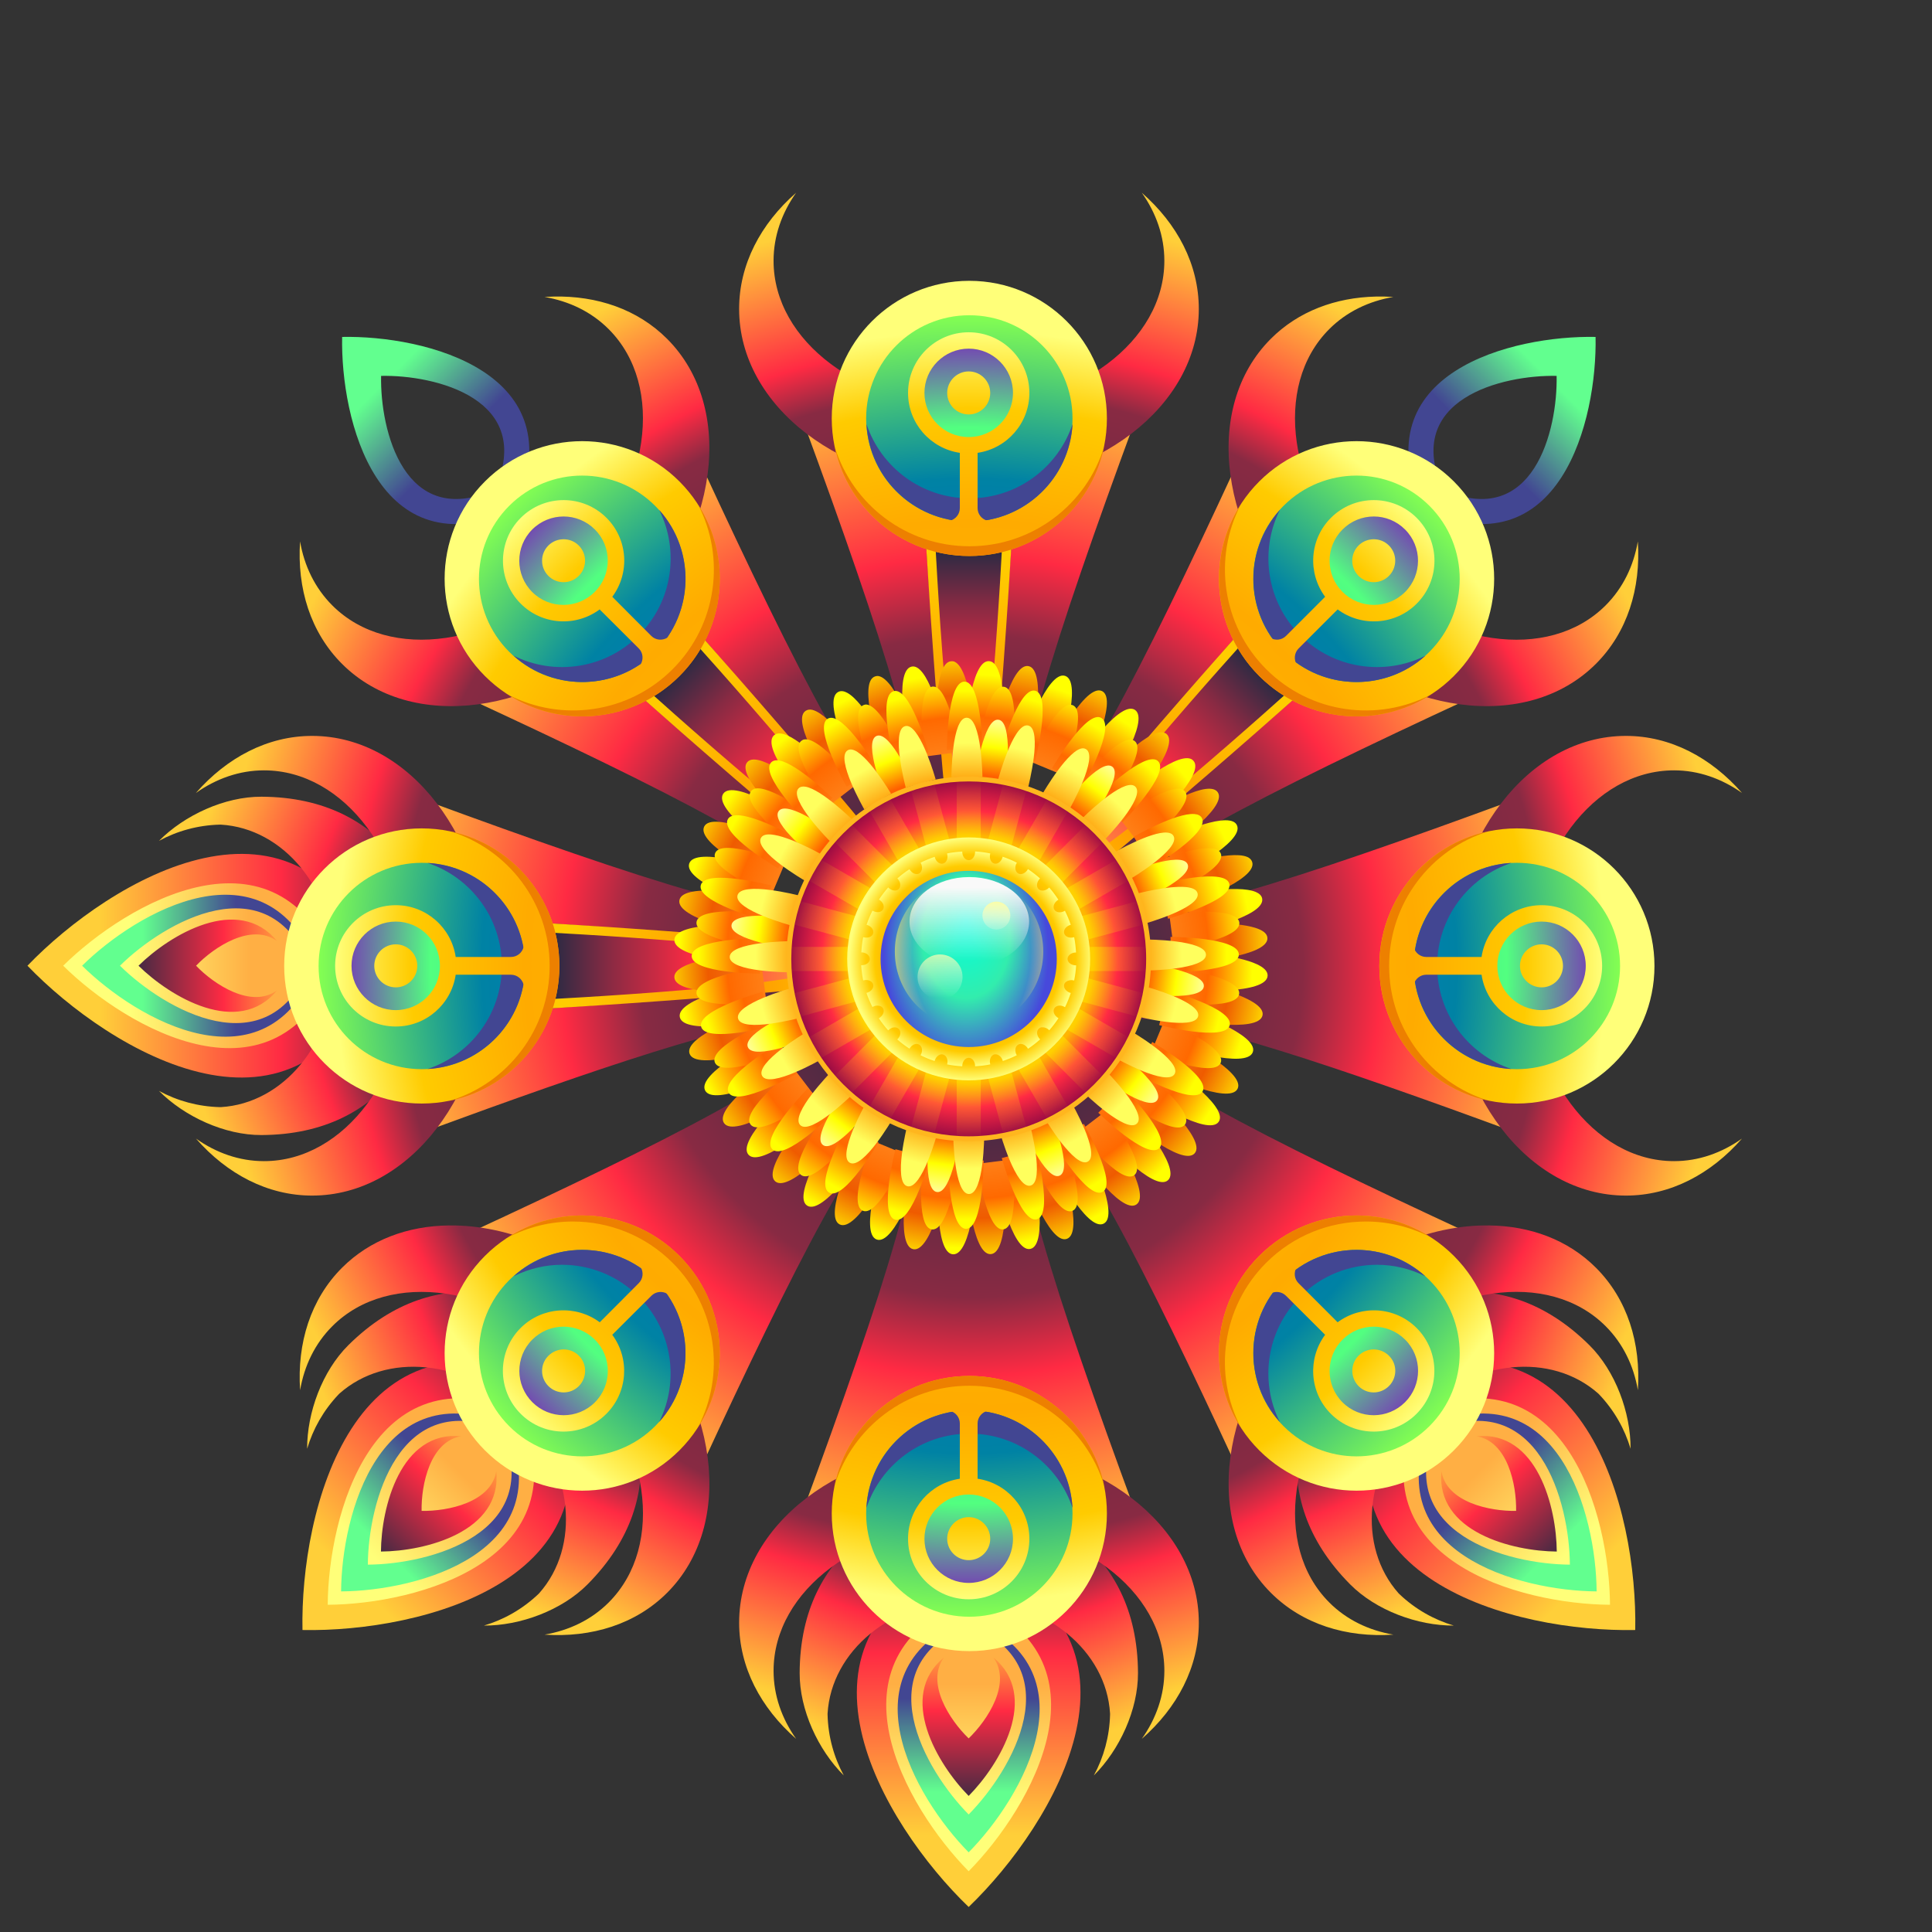 <?xml version="1.0" encoding="UTF-8"?>
<svg version="1.1" viewBox="0 0 700 700" xmlns="http://www.w3.org/2000/svg" xmlns:xlink="http://www.w3.org/1999/xlink">
<rect x="0" y="0" width="700" height="700" fill="#333333" stroke="none"/>
<defs>
<linearGradient id="k">
<stop stop-color="#ff9" offset="0"/>
<stop stop-color="#f9f9f9" stop-opacity="0" offset="1"/>
</linearGradient>
<linearGradient id="ag">
<stop stop-color="#122a43" offset="0"/>
<stop stop-color="#882a43" offset=".763"/>
<stop stop-color="#ff2a43" offset=".823"/>
<stop stop-color="#ffcf39" offset="1"/>
</linearGradient>
<linearGradient id="ah">
<stop stop-color="#122a43" offset="0"/>
<stop stop-color="#882a43" offset=".289"/>
<stop stop-color="#ff2a43" offset=".583"/>
<stop stop-color="#ffcf39" offset="1"/>
</linearGradient>
<linearGradient id="i">
<stop stop-color="#62ff8f" offset="0"/>
<stop stop-color="#424692" offset="1"/>
</linearGradient>
<linearGradient id="ai">
<stop stop-color="#ffaf44" offset="0"/>
<stop stop-color="#ffff79" offset="1"/>
</linearGradient>
<linearGradient id="aj">
<stop stop-color="#122a43" offset="0"/>
<stop stop-color="#882a43" offset=".128"/>
<stop stop-color="#ff2a43" offset=".357"/>
<stop stop-color="#ffcf39" offset="1"/>
</linearGradient>
<linearGradient id="l">
<stop stop-color="#ffff96" offset="0"/>
<stop stop-color="#ff0" offset=".492"/>
<stop stop-color="#ff6000" offset="1"/>
</linearGradient>
<linearGradient id="ak">
<stop stop-color="#122a43" offset="0"/>
<stop stop-color="#882a43" offset=".209"/>
<stop stop-color="#ff2a43" offset=".462"/>
<stop stop-color="#ffcf39" offset="1"/>
</linearGradient>
<linearGradient id="al">
<stop stop-color="#fc0" offset="0"/>
<stop stop-color="#ff9600" offset=".455"/>
<stop stop-color="#ff0" offset="1"/>
</linearGradient>
<linearGradient id="m">
<stop stop-color="#fc0" offset="0"/>
<stop stop-color="#ffab00" offset=".702"/>
<stop stop-color="#ffcb00" offset=".88"/>
<stop stop-color="#ffff79" offset="1"/>
</linearGradient>
<linearGradient x1="1886.8" x2="1886.8" y1="604.24" y2="642.5" gradientUnits="userSpaceOnUse">
<stop stop-color="#ffd36d" offset="0"/>
<stop stop-color="#ff5979" offset=".492"/>
<stop stop-color="#941447" offset="1"/>
</linearGradient>
<linearGradient id="h" x1="1962.4" x2="1962.4" y1="-324.09" y2="-391.05" gradientTransform="matrix(1.199 0 0 1.047 -390.13 36.143)" gradientUnits="userSpaceOnUse" xlink:href="#aj"/>
<linearGradient id="g" x1="1955.1" x2="1955.1" y1="-416.82" y2="-322.78" gradientTransform="matrix(.562 0 0 .491 858.59 -164.87)" gradientUnits="userSpaceOnUse" xlink:href="#ah"/>
<linearGradient id="j" x1="1960.5" x2="1960.5" y1="-362.68" y2="-339.46" gradientTransform="translate(-5.1047e-5)" gradientUnits="userSpaceOnUse" xlink:href="#i"/>
<radialGradient id="c" cx="1700.6" cy="-160.39" r="259.98" gradientTransform="matrix(.524 0 0 .675 1069 -69.672)" gradientUnits="userSpaceOnUse" xlink:href="#ag"/>
<linearGradient id="f" x1="1977.4" x2="1977.4" y1="113.58" y2="81.347" gradientTransform="matrix(.878 0 0 .926 238.4 6.554)" gradientUnits="userSpaceOnUse" xlink:href="#ai"/>
<linearGradient id="aq" x1="1960.5" x2="1960.5" y1="-362.68" y2="-339.46" gradientTransform="translate(-5.1047e-5)" gradientUnits="userSpaceOnUse" xlink:href="#i"/>
<linearGradient id="ap" x1="1960.5" x2="1960.5" y1="-362.68" y2="-339.46" gradientTransform="translate(-5.1047e-5)" gradientUnits="userSpaceOnUse" xlink:href="#i"/>
<linearGradient id="ao" x1="1960.5" x2="1960.5" y1="-362.68" y2="-339.46" gradientTransform="translate(-5.1047e-5)" gradientUnits="userSpaceOnUse" xlink:href="#i"/>
<linearGradient id="o" x1="1960.5" x2="1960.5" y1="-362.68" y2="-339.46" gradientTransform="translate(-5.1047e-5)" gradientUnits="userSpaceOnUse" xlink:href="#i"/>
<radialGradient id="af" cx="1655.6" cy="-163.11" r="141.47" gradientTransform="matrix(1.051 4.6304e-7 -4.63e-7 1.05 320.82 184.1)" gradientUnits="userSpaceOnUse">
<stop stop-color="#122a43" offset="0"/>
<stop stop-color="#882a43" offset=".557"/>
<stop stop-color="#ff2a43" offset=".69"/>
<stop stop-color="#ffcf39" offset="1"/>
</radialGradient>
<radialGradient id="ae" cx="1700.6" cy="-160.39" r="259.98" gradientTransform="matrix(.723 0 0 .723 831.31 128.65)" gradientUnits="userSpaceOnUse">
<stop stop-color="#122a43" offset="0"/>
<stop stop-color="#882a43" offset=".763"/>
<stop stop-color="#ff2a43" offset=".826"/>
<stop stop-color="#ffcf39" offset="1"/>
</radialGradient>
<linearGradient id="e" x1="1656.7" x2="1656.7" y1="-272.71" y2="-180.28" gradientTransform="matrix(1 0 0 1.007 -8e-4 1.828)" gradientUnits="userSpaceOnUse" xlink:href="#ak"/>
<linearGradient id="d" x1="1658" x2="1658" y1="182.21" y2="281.65" gradientTransform="matrix(1 0 0 1.077 0 -460.99)" gradientUnits="userSpaceOnUse" xlink:href="#al"/>
<radialGradient id="ad" cx="1655.6" cy="284.53" r="171.19" gradientTransform="matrix(.927 -1.2815e-8 1.2815e-8 .927 121.17 20.824)" gradientUnits="userSpaceOnUse" xlink:href="#m"/>
<radialGradient id="ac" cx="1655.6" cy="284.53" r="162.59" gradientTransform="translate(0 8.7498e-5)" gradientUnits="userSpaceOnUse">
<stop stop-color="#005dff" offset="0"/>
<stop stop-color="#0082a4" offset=".749"/>
<stop stop-color="#84ff52" offset="1"/>
</radialGradient>
<radialGradient id="ab" cx="2079.3" cy="302.25" r="44.04" gradientTransform="matrix(1.098 1.2266e-8 -1.2266e-8 1.098 -227.37 -514.74)" gradientUnits="userSpaceOnUse">
<stop stop-color="#ffff96" offset="0"/>
<stop stop-color="#ef5b00" offset=".861"/>
<stop stop-color="#ffe100" offset="1"/>
</radialGradient>
<radialGradient id="aa" cx="1961.3" cy="294.75" r="97.722" gradientTransform="matrix(.463 .062 -.062 .463 1165.6 -440.14)" gradientUnits="userSpaceOnUse">
<stop stop-color="#ffff96" offset="0"/>
<stop stop-color="#ff6900" offset=".857"/>
<stop stop-color="#ff0" offset="1"/>
</radialGradient>
<radialGradient id="z" cx="2079.3" cy="302.25" r="44.04" gradientTransform="matrix(1.031 0 0 1.031 -64.399 -9.361)" gradientUnits="userSpaceOnUse">
<stop stop-color="#ffff96" offset="0"/>
<stop stop-color="#ff6900" offset=".861"/>
<stop stop-color="#ff0" offset="1"/>
</radialGradient>
<radialGradient id="y" cx="1961.3" cy="294.75" r="97.722" gradientTransform="matrix(.973 -3.3972e-8 3.3977e-8 .974 52.12 7.788)" gradientUnits="userSpaceOnUse">
<stop stop-color="#ffff96" offset="0"/>
<stop stop-color="#ff6900" offset=".846"/>
<stop stop-color="#ff0" offset="1"/>
</radialGradient>
<linearGradient id="b" x1="1626.7" x2="1626.7" y1="-263.68" y2="-228.72" gradientTransform="matrix(.667 0 0 .667 571.6 -85.197)" gradientUnits="userSpaceOnUse" xlink:href="#l"/>
<linearGradient id="a" x1="1626.7" x2="1626.7" y1="-263.68" y2="-228.72" gradientTransform="matrix(.667 0 0 -.667 571.6 -240.39)" gradientUnits="userSpaceOnUse" xlink:href="#l"/>
<radialGradient id="x" cx="1961.3" cy="294.75" r="97.722" gradientTransform="matrix(.894 -.117 .117 .894 173.82 -186.99)" gradientUnits="userSpaceOnUse">
<stop stop-color="#ffff96" offset="0"/>
<stop stop-color="#ff9400" offset=".79"/>
<stop stop-color="#ffff5d" offset="1"/>
</radialGradient>
<radialGradient id="w" cx="1664.9" cy="288.76" r="34.763" gradientUnits="userSpaceOnUse">
<stop stop-color="#ffe680" offset="0"/>
<stop stop-color="#ffb600" offset=".691"/>
<stop stop-color="#ff2a43" offset=".828"/>
<stop stop-color="#990b43" offset="1"/>
</radialGradient>
<radialGradient id="v" cx="1668.3" cy="-294.72" r="44.477" gradientTransform="matrix(1.015 0 0 1.015 265.49 139.11)" gradientUnits="userSpaceOnUse">
<stop stop-color="#fffc00" offset="0"/>
<stop stop-color="#fffc00" offset=".619"/>
<stop stop-color="#fffc00" stop-opacity="0" offset="1"/>
</radialGradient>
<radialGradient id="u" cx="2047.5" cy="298.39" r="154.91" gradientTransform="matrix(1 0 0 1 -8e-4 -447.66)" gradientUnits="userSpaceOnUse">
<stop stop-color="#005dff" offset="0"/>
<stop stop-color="#52ff80" offset=".868"/>
<stop stop-color="#7446b2" offset="1"/>
</radialGradient>
<radialGradient id="t" cx="2047.5" cy="-149.24" r="158.3" gradientTransform="translate(0 2.5455e-5)" gradientUnits="userSpaceOnUse" xlink:href="#m"/>
<radialGradient id="s" cx="1959.3" cy="289.23" r="33.734" gradientTransform="matrix(.9 0 0 .9 196.5 -418.63)" gradientUnits="userSpaceOnUse">
<stop stop-color="#fc0" offset="0"/>
<stop stop-color="#ffab00" offset=".702"/>
<stop stop-color="#ffcb00" offset=".861"/>
<stop stop-color="#ffff79" offset="1"/>
</radialGradient>
<radialGradient id="r" cx="1965.4" cy="288.51" r="17.472" fy="283.57" gradientTransform="matrix(.907 0 0 1.254 182.1 -73.185)" gradientUnits="userSpaceOnUse">
<stop stop-color="#00ffdf" offset="0"/>
<stop stop-color="#32edad" offset=".533"/>
<stop stop-color="#4749db" offset="1"/>
</radialGradient>
<radialGradient id="q" cx="1959.3" cy="289.23" r="33.734" gradientTransform="matrix(.797 0 0 .797 397.51 -388.94)" gradientUnits="userSpaceOnUse">
<stop stop-color="#fc0" offset="0"/>
<stop stop-color="#ffab00" offset=".702"/>
<stop stop-color="#ffcb00" offset=".865"/>
<stop stop-color="#ffff79" offset="1"/>
</radialGradient>
<linearGradient id="an" x1="1966.3" x2="1966.3" y1="276.46" y2="305.05" gradientUnits="userSpaceOnUse">
<stop stop-color="#f9f9f9" offset="0"/>
<stop stop-color="#f9f9f9" stop-opacity="0" offset="1"/>
</linearGradient>
<radialGradient id="p" cx="1681" cy="-343.14" r="19.422" gradientTransform="matrix(1.159 0 0 1.81 -266.67 276.14)" gradientUnits="userSpaceOnUse">
<stop stop-color="#fff" stop-opacity="0" offset="0"/>
<stop stop-color="#ffff84" stop-opacity="0" offset=".655"/>
<stop stop-color="#ffff34" offset="1"/>
</radialGradient>
<linearGradient id="n" x1="1686" x2="1686" y1="91.01" y2="100.92" gradientUnits="userSpaceOnUse" xlink:href="#k"/>
<linearGradient id="am" x1="1686" x2="1686" y1="89.416" y2="98.582" gradientUnits="userSpaceOnUse" xlink:href="#k"/>
</defs>
<g transform="translate(0 -352.36)">
<g transform="matrix(-.946 .254 .254 .946 3609.1 -307.12)"></g>
<g transform="matrix(-.946 .254 -.254 -.946 3247.2 -1657.6)"></g>
<g transform="matrix(-.693 .693 .693 .693 3587 -1069.1)"></g>
<g transform="matrix(-.693 .693 -.693 -.693 2598.3 -2057.8)"></g>
<g transform="matrix(-.254 .946 .946 .254 3186.8 -1718)"></g>
<g transform="matrix(-.254 .946 -.946 -.254 1836.3 -2079.8)"></g>
<g transform="matrix(.254 .946 .946 -.254 2515.9 -2079.8)"></g>
<g transform="matrix(.254 .946 -.946 .254 1165.4 -1718)"></g>
<g transform="matrix(.693 .693 .693 -.693 1753.9 -2057.8)"></g>
<g transform="matrix(.693 .693 -.693 .693 765.25 -1069.1)"></g>
<g transform="matrix(.946 .254 .254 -.946 1105 -1657.6)"></g>
<g transform="matrix(.946 .254 -.254 .946 743.16 -307.12)"></g>
<g transform="matrix(.525 .525 -.525 .525 677.88 -972.4)"></g>
<g transform="matrix(0 .743 -.743 0 1536.5 -1426.7)"></g>
<g transform="matrix(-.525 .525 -.525 -.525 2464.9 -1140.8)"></g>
<g transform="matrix(1.672 0 0 1.672 -1348.9 109.53)" fill="#241f1c">
<g transform="translate(369.2 2.283)"></g>
<g transform="matrix(.707 .707 -.707 .707 737.17 -1216.9)"></g>
<g transform="matrix(-.707 .707 .707 .707 3312.5 -1216.9)"></g>
<g transform="matrix(0 1 1 0 2190.2 -1818.7)"></g>
</g>
<g transform="matrix(1.405 0 0 1.177 -763.66 -138.41)" fill="#241c1c"></g>
<g transform="matrix(1.508 0 0 1.264 -959.8 -212.4)" fill="#ffb380"></g>
<g transform="matrix(1.45 0 0 1.45 -2490 931.96)">
<g transform="translate(-3.3533e-5 -5.1666e-6)">
<g transform="matrix(1 0 0 1.009 0 .985)">
<g transform="matrix(1 0 0 -1 -.015 -315.99)">
<path d="m1959.3-391.11c-21.272 20.247-50.478 67.651 0 86.888 50.478-19.237 21.272-66.641 0-86.888z" color="#000000" fill="url(#h)"/>
<path d="m1959.3-365.04c-9.966 9.486-23.65 31.695 0 40.708 23.65-9.013 9.966-31.222 0-40.708z" color="#000000" fill="url(#g)"/>
<path d="m1959.3-378.05c-14.84 14.125-35.216 47.186 0 60.607 35.216-13.42 14.84-46.482 0-60.607zm0 13.651c9.76 9.29 23.162 31.049 0 39.876-23.162-8.827-9.761-30.586 0-39.876z" color="#000000" fill="url(#j)"/>
<path d="m1928.1-358.54c-6.42 6.31-11.066 16.28-11.03 25.375 0.126 31.588 25.293 42.237 41.547 42.906 0.258 0.011 0.518 0.026 0.772 0.031 0.222-5e-3 0.449-0.022 0.675-0.031 16.254-0.67 41.421-11.319 41.547-42.906 0.036-9.095-4.61-19.065-11.03-25.375 2.473 4.514 3.916 9.635 4.052 15.062 0 0.101 0.011 0.18 0 0.281-0.935 15.471-15.994 27.823-34.569 28.156-0.225 4e-3 -0.45-5.1e-4 -0.675 0-0.258 0-0.515 5e-3 -0.772 0-18.575-0.334-33.634-12.685-34.569-28.156-0.011-0.101 0-0.18 0-0.281 0.136-5.428 1.579-10.548 4.052-15.062z" color="#000000" fill="url(#c)"/>
<path transform="translate(0 -447.64)" d="m1959.3 65.375c-15.678 15.738-37.204 52.609 0 67.562 37.204-14.954 15.678-51.824 0-67.562zm0 4.688c13.501 13.554 32.039 45.31 0 58.188-32.04-12.878-13.502-44.634 0-58.188zm0 9.375c-10.912 10.954-25.894 36.624 0 47.031 25.894-10.408 10.912-36.077 0-47.031zm0 4.594c7.719 7.749 17.972 24.661 6.156 34.312 4.668-6.336-1.44-15.573-6.156-20.062-4.717 4.489-10.824 13.727-6.156 20.062-11.816-9.652-1.563-26.564 6.156-34.312z" color="#000000" fill="url(#f)"/>
</g>
<g transform="translate(-.015)">
<path d="m1959.3-391.11c-21.272 20.247-50.478 67.651 0 86.888 50.478-19.237 21.272-66.641 0-86.888z" color="#000000" fill="url(#h)"/>
<path d="m1959.3-365.04c-9.966 9.486-23.65 31.695 0 40.708 23.65-9.013 9.966-31.222 0-40.708z" color="#000000" fill="url(#g)"/>
<path d="m1959.3-378.05c-14.84 14.125-35.216 47.186 0 60.607 35.216-13.42 14.84-46.482 0-60.607zm0 13.651c9.76 9.29 23.162 31.049 0 39.876-23.162-8.827-9.761-30.586 0-39.876z" color="#000000" fill="url(#j)"/>
<path d="m1928.1-358.54c-6.42 6.31-11.066 16.28-11.03 25.375 0.126 31.588 25.293 42.237 41.547 42.906 0.258 0.011 0.518 0.026 0.772 0.031 0.222-5e-3 0.449-0.022 0.675-0.031 16.254-0.67 41.421-11.319 41.547-42.906 0.036-9.095-4.61-19.065-11.03-25.375 2.473 4.514 3.916 9.635 4.052 15.062 0 0.101 0.011 0.18 0 0.281-0.935 15.471-15.994 27.823-34.569 28.156-0.225 4e-3 -0.45-5.1e-4 -0.675 0-0.258 0-0.515 5e-3 -0.772 0-18.575-0.334-33.634-12.685-34.569-28.156-0.011-0.101 0-0.18 0-0.281 0.136-5.428 1.579-10.548 4.052-15.062z" color="#000000" fill="url(#c)"/>
<path transform="translate(0 -447.64)" d="m1959.3 65.375c-15.678 15.738-37.204 52.609 0 67.562 37.204-14.954 15.678-51.824 0-67.562zm0 4.688c13.501 13.554 32.039 45.31 0 58.188-32.04-12.878-13.502-44.634 0-58.188zm0 9.375c-10.912 10.954-25.894 36.624 0 47.031 25.894-10.408 10.912-36.077 0-47.031zm0 4.594c7.719 7.749 17.972 24.661 6.156 34.312 4.668-6.336-1.44-15.573-6.156-20.062-4.717 4.489-10.824 13.727-6.156 20.062-11.816-9.652-1.563-26.564 6.156-34.312z" color="#000000" fill="url(#f)"/>
</g>
</g>
<g transform="matrix(.707 .707 -.713 .713 461.17 -1431.2)">
<g transform="matrix(1 0 0 -1 -.015 -315.99)">
<path d="m1959.3-391.11c-21.272 20.247-50.478 67.651 0 86.888 50.478-19.237 21.272-66.641 0-86.888z" color="#000000" fill="url(#h)"/>
<path d="m1959.3-365.04c-9.966 9.486-23.65 31.695 0 40.708 23.65-9.013 9.966-31.222 0-40.708z" color="#000000" fill="url(#g)"/>
<path d="m1959.3-378.05c-14.84 14.125-35.216 47.186 0 60.607 35.216-13.42 14.84-46.482 0-60.607zm0 13.651c9.76 9.29 23.162 31.049 0 39.876-23.162-8.827-9.761-30.586 0-39.876z" color="#000000" fill="url(#j)"/>
<path d="m1928.1-358.54c-6.42 6.31-11.066 16.28-11.03 25.375 0.126 31.588 25.293 42.237 41.547 42.906 0.258 0.011 0.518 0.026 0.772 0.031 0.222-5e-3 0.449-0.022 0.675-0.031 16.254-0.67 41.421-11.319 41.547-42.906 0.036-9.095-4.61-19.065-11.03-25.375 2.473 4.514 3.916 9.635 4.052 15.062 0 0.101 0.011 0.18 0 0.281-0.935 15.471-15.994 27.823-34.569 28.156-0.225 4e-3 -0.45-5.1e-4 -0.675 0-0.258 0-0.515 5e-3 -0.772 0-18.575-0.334-33.634-12.685-34.569-28.156-0.011-0.101 0-0.18 0-0.281 0.136-5.428 1.579-10.548 4.052-15.062z" color="#000000" fill="url(#c)"/>
<path transform="translate(0 -447.64)" d="m1959.3 65.375c-15.678 15.738-37.204 52.609 0 67.562 37.204-14.954 15.678-51.824 0-67.562zm0 4.688c13.501 13.554 32.039 45.31 0 58.188-32.04-12.878-13.502-44.634 0-58.188zm0 9.375c-10.912 10.954-25.894 36.624 0 47.031 25.894-10.408 10.912-36.077 0-47.031zm0 4.594c7.719 7.749 17.972 24.661 6.156 34.312 4.668-6.336-1.44-15.573-6.156-20.062-4.717 4.489-10.824 13.727-6.156 20.062-11.816-9.652-1.563-26.564 6.156-34.312z" color="#000000" fill="url(#f)"/>
</g>
<g transform="translate(-.015)">
<path d="m1959.3-391.11c-21.272 20.247-50.478 67.651 0 86.888 50.478-19.237 21.272-66.641 0-86.888z" color="#000000" fill="url(#h)"/>
<path d="m1959.3-365.04c-9.966 9.486-23.65 31.695 0 40.708 23.65-9.013 9.966-31.222 0-40.708z" color="#000000" fill="url(#g)"/>
<path d="m1959.3-378.05c-14.84 14.125-35.216 47.186 0 60.607 35.216-13.42 14.84-46.482 0-60.607zm0 13.651c9.76 9.29 23.162 31.049 0 39.876-23.162-8.827-9.761-30.586 0-39.876z" color="#000000" fill="url(#aq)"/>
<path d="m1928.1-358.54c-6.42 6.31-11.066 16.28-11.03 25.375 0.126 31.588 25.293 42.237 41.547 42.906 0.258 0.011 0.518 0.026 0.772 0.031 0.222-5e-3 0.449-0.022 0.675-0.031 16.254-0.67 41.421-11.319 41.547-42.906 0.036-9.095-4.61-19.065-11.03-25.375 2.473 4.514 3.916 9.635 4.052 15.062 0 0.101 0.011 0.18 0 0.281-0.935 15.471-15.994 27.823-34.569 28.156-0.225 4e-3 -0.45-5.1e-4 -0.675 0-0.258 0-0.515 5e-3 -0.772 0-18.575-0.334-33.634-12.685-34.569-28.156-0.011-0.101 0-0.18 0-0.281 0.136-5.428 1.579-10.548 4.052-15.062z" color="#000000" fill="url(#c)"/>
<path transform="translate(0 -447.64)" d="m1959.3 65.375c-15.678 15.738-37.204 52.609 0 67.562 37.204-14.954 15.678-51.824 0-67.562zm0 4.688c13.501 13.554 32.039 45.31 0 58.188-32.04-12.878-13.502-44.634 0-58.188zm0 9.375c-10.912 10.954-25.894 36.624 0 47.031 25.894-10.408 10.912-36.077 0-47.031zm0 4.594c7.719 7.749 17.972 24.661 6.156 34.312 4.668-6.336-1.44-15.573-6.156-20.062-4.717 4.489-10.824 13.727-6.156 20.062-11.816-9.652-1.563-26.564 6.156-34.312z" color="#000000" fill="url(#f)"/>
</g>
</g>
<g transform="matrix(-.707 .707 .713 .713 3457.5 -1431.2)">
<g transform="matrix(1 0 0 -1 -.015 -315.99)">
<path d="m1959.3-391.11c-21.272 20.247-50.478 67.651 0 86.888 50.478-19.237 21.272-66.641 0-86.888z" color="#000000" fill="url(#h)"/>
<path d="m1959.3-365.04c-9.966 9.486-23.65 31.695 0 40.708 23.65-9.013 9.966-31.222 0-40.708z" color="#000000" fill="url(#g)"/>
<path d="m1959.3-378.05c-14.84 14.125-35.216 47.186 0 60.607 35.216-13.42 14.84-46.482 0-60.607zm0 13.651c9.76 9.29 23.162 31.049 0 39.876-23.162-8.827-9.761-30.586 0-39.876z" color="#000000" fill="url(#ap)"/>
<path d="m1928.1-358.54c-6.42 6.31-11.066 16.28-11.03 25.375 0.126 31.588 25.293 42.237 41.547 42.906 0.258 0.011 0.518 0.026 0.772 0.031 0.222-5e-3 0.449-0.022 0.675-0.031 16.254-0.67 41.421-11.319 41.547-42.906 0.036-9.095-4.61-19.065-11.03-25.375 2.473 4.514 3.916 9.635 4.052 15.062 0 0.101 0.011 0.18 0 0.281-0.935 15.471-15.994 27.823-34.569 28.156-0.225 4e-3 -0.45-5.1e-4 -0.675 0-0.258 0-0.515 5e-3 -0.772 0-18.575-0.334-33.634-12.685-34.569-28.156-0.011-0.101 0-0.18 0-0.281 0.136-5.428 1.579-10.548 4.052-15.062z" color="#000000" fill="url(#c)"/>
<path transform="translate(0 -447.64)" d="m1959.3 65.375c-15.678 15.738-37.204 52.609 0 67.562 37.204-14.954 15.678-51.824 0-67.562zm0 4.688c13.501 13.554 32.039 45.31 0 58.188-32.04-12.878-13.502-44.634 0-58.188zm0 9.375c-10.912 10.954-25.894 36.624 0 47.031 25.894-10.408 10.912-36.077 0-47.031zm0 4.594c7.719 7.749 17.972 24.661 6.156 34.312 4.668-6.336-1.44-15.573-6.156-20.062-4.717 4.489-10.824 13.727-6.156 20.062-11.816-9.652-1.563-26.564 6.156-34.312z" color="#000000" fill="url(#f)"/>
</g>
<g transform="translate(-.015)">
<path d="m1959.3-391.11c-21.272 20.247-50.478 67.651 0 86.888 50.478-19.237 21.272-66.641 0-86.888z" color="#000000" fill="url(#h)"/>
<path d="m1959.3-365.04c-9.966 9.486-23.65 31.695 0 40.708 23.65-9.013 9.966-31.222 0-40.708z" color="#000000" fill="url(#g)"/>
<path d="m1959.3-378.05c-14.84 14.125-35.216 47.186 0 60.607 35.216-13.42 14.84-46.482 0-60.607zm0 13.651c9.76 9.29 23.162 31.049 0 39.876-23.162-8.827-9.761-30.586 0-39.876z" color="#000000" fill="url(#ao)"/>
<path d="m1928.1-358.54c-6.42 6.31-11.066 16.28-11.03 25.375 0.126 31.588 25.293 42.237 41.547 42.906 0.258 0.011 0.518 0.026 0.772 0.031 0.222-5e-3 0.449-0.022 0.675-0.031 16.254-0.67 41.421-11.319 41.547-42.906 0.036-9.095-4.61-19.065-11.03-25.375 2.473 4.514 3.916 9.635 4.052 15.062 0 0.101 0.011 0.18 0 0.281-0.935 15.471-15.994 27.823-34.569 28.156-0.225 4e-3 -0.45-5.1e-4 -0.675 0-0.258 0-0.515 5e-3 -0.772 0-18.575-0.334-33.634-12.685-34.569-28.156-0.011-0.101 0-0.18 0-0.281 0.136-5.428 1.579-10.548 4.052-15.062z" color="#000000" fill="url(#c)"/>
<path transform="translate(0 -447.64)" d="m1959.3 65.375c-15.678 15.738-37.204 52.609 0 67.562 37.204-14.954 15.678-51.824 0-67.562zm0 4.688c13.501 13.554 32.039 45.31 0 58.188-32.04-12.878-13.502-44.634 0-58.188zm0 9.375c-10.912 10.954-25.894 36.624 0 47.031 25.894-10.408 10.912-36.077 0-47.031zm0 4.594c7.719 7.749 17.972 24.661 6.156 34.312 4.668-6.336-1.44-15.573-6.156-20.062-4.717 4.489-10.824 13.727-6.156 20.062-11.816-9.652-1.563-26.564 6.156-34.312z" color="#000000" fill="url(#f)"/>
</g>
</g>
<g transform="matrix(0 1 -1.009 0 1799.9 -2117.7)">
<g transform="matrix(1 0 0 -1 -.015 -315.99)">
<path d="m1959.3-391.11c-21.272 20.247-50.478 67.651 0 86.888 50.478-19.237 21.272-66.641 0-86.888z" color="#000000" fill="url(#h)"/>
<path d="m1959.3-365.04c-9.966 9.486-23.65 31.695 0 40.708 23.65-9.013 9.966-31.222 0-40.708z" color="#000000" fill="url(#g)"/>
<path d="m1959.3-378.05c-14.84 14.125-35.216 47.186 0 60.607 35.216-13.42 14.84-46.482 0-60.607zm0 13.651c9.76 9.29 23.162 31.049 0 39.876-23.162-8.827-9.761-30.586 0-39.876z" color="#000000" fill="url(#o)"/>
<path d="m1928.1-358.54c-6.42 6.31-11.066 16.28-11.03 25.375 0.126 31.588 25.293 42.237 41.547 42.906 0.258 0.011 0.518 0.026 0.772 0.031 0.222-5e-3 0.449-0.022 0.675-0.031 16.254-0.67 41.421-11.319 41.547-42.906 0.036-9.095-4.61-19.065-11.03-25.375 2.473 4.514 3.916 9.635 4.052 15.062 0 0.101 0.011 0.18 0 0.281-0.935 15.471-15.994 27.823-34.569 28.156-0.225 4e-3 -0.45-5.1e-4 -0.675 0-0.258 0-0.515 5e-3 -0.772 0-18.575-0.334-33.634-12.685-34.569-28.156-0.011-0.101 0-0.18 0-0.281 0.136-5.428 1.579-10.548 4.052-15.062z" color="#000000" fill="url(#c)"/>
<path transform="translate(0 -447.64)" d="m1959.3 65.375c-15.678 15.738-37.204 52.609 0 67.562 37.204-14.954 15.678-51.824 0-67.562zm0 4.688c13.501 13.554 32.039 45.31 0 58.188-32.04-12.878-13.502-44.634 0-58.188zm0 9.375c-10.912 10.954-25.894 36.624 0 47.031 25.894-10.408 10.912-36.077 0-47.031zm0 4.594c7.719 7.749 17.972 24.661 6.156 34.312 4.668-6.336-1.44-15.573-6.156-20.062-4.717 4.489-10.824 13.727-6.156 20.062-11.816-9.652-1.563-26.564 6.156-34.312z" color="#000000" fill="url(#f)"/>
</g>
<g transform="translate(-.015)">
<path d="m1959.3-391.11c-21.272 20.247-50.478 67.651 0 86.888 50.478-19.237 21.272-66.641 0-86.888z" color="#000000" fill="url(#h)"/>
<path d="m1959.3-365.04c-9.966 9.486-23.65 31.695 0 40.708 23.65-9.013 9.966-31.222 0-40.708z" color="#000000" fill="url(#g)"/>
<path d="m1959.3-378.05c-14.84 14.125-35.216 47.186 0 60.607 35.216-13.42 14.84-46.482 0-60.607zm0 13.651c9.76 9.29 23.162 31.049 0 39.876-23.162-8.827-9.761-30.586 0-39.876z" color="#000000" fill="url(#o)"/>
<path d="m1928.1-358.54c-6.42 6.31-11.066 16.28-11.03 25.375 0.126 31.588 25.293 42.237 41.547 42.906 0.258 0.011 0.518 0.026 0.772 0.031 0.222-5e-3 0.449-0.022 0.675-0.031 16.254-0.67 41.421-11.319 41.547-42.906 0.036-9.095-4.61-19.065-11.03-25.375 2.473 4.514 3.916 9.635 4.052 15.062 0 0.101 0.011 0.18 0 0.281-0.935 15.471-15.994 27.823-34.569 28.156-0.225 4e-3 -0.45-5.1e-4 -0.675 0-0.258 0-0.515 5e-3 -0.772 0-18.575-0.334-33.634-12.685-34.569-28.156-0.011-0.101 0-0.18 0-0.281 0.136-5.428 1.579-10.548 4.052-15.062z" color="#000000" fill="url(#c)"/>
<path transform="translate(0 -447.64)" d="m1959.3 65.375c-15.678 15.738-37.204 52.609 0 67.562 37.204-14.954 15.678-51.824 0-67.562zm0 4.688c13.501 13.554 32.039 45.31 0 58.188-32.04-12.878-13.502-44.634 0-58.188zm0 9.375c-10.912 10.954-25.894 36.624 0 47.031 25.894-10.408 10.912-36.077 0-47.031zm0 4.594c7.719 7.749 17.972 24.661 6.156 34.312 4.668-6.336-1.44-15.573-6.156-20.062-4.717 4.489-10.824 13.727-6.156 20.062-11.816-9.652-1.563-26.564 6.156-34.312z" color="#000000" fill="url(#f)"/>
</g>
</g>
</g>
<g transform="translate(-100.93 -171.15)">
<path d="m2060.3-128.7c-14.328 0-28.159 2.146-41.192 6.107 18.912 51.426 33.439 94.997 25.774 98.174-7.666 3.178-28.26-37.884-51.293-87.609-24.631 13.195-44.884 33.485-58.074 58.12 47.573 22.027 87.227 41.822 87.772 50.202 0.024 0.378-0.049 0.737-0.186 1.068-3.178 7.666-46.74-6.859-98.174-25.774-3.959 13.031-6.107 26.844-6.107 41.169 0 14.327 2.147 28.16 6.107 41.192 41.456-15.238 77.792-27.603 91.998-27.818 3.422-0.052 5.559 0.578 6.176 2.067 0.137 0.331 0.211 0.69 0.186 1.068-0.545 8.379-40.203 28.153-87.772 50.179 13.192 24.634 33.462 44.904 58.097 58.097 22.026-47.569 41.799-87.227 50.179-87.772 0.378-0.025 0.761 0.025 1.091 0.163 7.666 3.178-6.859 46.763-25.774 98.198 13.033 3.96 26.866 6.084 41.192 6.084s28.137-2.123 41.169-6.084c-18.907-51.435-33.417-95.019-25.751-98.198 0.331-0.137 0.667-0.187 1.045-0.163 8.38 0.545 28.174 40.199 50.202 87.772 24.632-13.188 44.901-33.446 58.096-58.073-49.717-23.022-90.764-43.605-87.586-51.27 0.549-1.323 2.276-1.972 5.062-2.067 13.359-0.455 50.536 12.167 93.112 27.818 3.961-13.033 6.107-26.865 6.107-41.192 0-14.325-2.147-28.138-6.107-41.169-51.431 18.914-94.996 33.44-98.174 25.774-3.178-7.666 37.884-28.236 87.609-51.27-13.195-24.646-33.474-44.925-58.12-58.12-23.026 49.726-43.58 90.788-51.247 87.609-7.665-3.178 6.848-46.749 25.751-98.174-13.033-3.961-26.842-6.107-41.169-6.107z" color="#000000" fill="url(#af)"/>
<path d="m2017.1-180.41c-8.862 7.753-14.241 17.911-14.241 29.033 0 24.332 25.726 44.041 57.443 44.041 31.716 0 57.419-19.709 57.419-44.041 0-11.122-5.379-21.28-14.241-29.033 3.588 5.077 5.634 10.857 5.634 16.998 0 20.144-21.844 36.465-48.812 36.465-26.968 0-48.836-16.321-48.836-36.465 0-6.14 2.046-11.921 5.634-16.998zm-60.655 25.94c-0.728 0.016-1.471 0.047-2.206 0.096 6.127 1.053 11.673 3.689 16.015 8.031 14.244 14.244 10.343 41.226-8.727 60.296-19.069 19.069-46.076 22.995-60.32 8.751-4.342-4.342-7.003-9.864-8.055-15.991-0.784 11.748 2.613 22.727 10.477 30.591 17.205 17.205 49.329 12.957 71.755-9.47 22.427-22.427 26.675-54.55 9.47-71.755-7.373-7.373-17.494-10.795-28.41-10.549zm205.53 0c-10.081 0.229-19.371 3.667-26.252 10.549-17.205 17.205-12.933 49.329 9.494 71.755s54.526 26.675 71.731 9.47c7.864-7.864 11.261-18.843 10.477-30.591-1.053 6.127-3.714 11.649-8.055 15.991-14.244 14.244-41.226 10.343-60.296-8.727-19.07-19.069-22.995-46.076-8.751-60.32 4.342-4.342 9.888-6.979 16.015-8.031-1.469-0.098-2.923-0.129-4.363-0.096zm-265.8 109.78c-11.122 0-21.304 5.403-29.057 14.265 5.077-3.588 10.882-5.658 17.022-5.658 20.144-6e-5 36.441 21.844 36.441 48.812 0 26.968-16.297 48.836-36.441 48.836-6.14 0-11.921-2.046-16.998-5.634 7.753 8.862 17.911 14.241 29.033 14.241 24.332 0 44.017-25.702 44.017-57.419 0-31.716-19.685-57.443-44.017-57.443zm328.26 0c-24.332 0-44.041 25.702-44.041 57.419 0 31.716 19.709 57.443 44.041 57.443 11.122 6e-5 21.256-5.379 29.009-14.241-5.077 3.588-10.834 5.634-16.974 5.634-20.144 0-36.465-21.868-36.465-48.836 0-26.968 16.321-48.812 36.465-48.812 6.14 0 11.921 2.07 16.998 5.658-7.753-8.862-17.911-14.265-29.033-14.265zm-294.09 122.32c-10.264 0.127-19.718 3.583-26.708 10.573-7.864 7.864-11.261 18.843-10.477 30.591 1.053-6.127 3.713-11.649 8.055-15.991 14.244-14.244 41.25-10.319 60.32 8.751 19.069 19.069 22.971 46.052 8.727 60.296-4.342 4.342-9.888 6.979-16.015 8.031 11.748 0.784 22.751-2.589 30.615-10.453 17.205-17.205 12.957-49.329-9.47-71.755-13.316-13.316-30.046-20.228-45.048-20.043zm259.93 0c-14.997-0.19-31.732 6.727-45.048 20.043-22.427 22.427-26.699 54.55-9.494 71.755 7.864 7.864 18.867 11.237 30.615 10.453-6.127-1.053-11.673-3.689-16.015-8.031-14.244-14.244-10.319-41.25 8.751-60.32 19.069-19.069 46.052-22.971 60.296-8.727 4.342 4.342 7.003 9.864 8.055 15.991 0.784-11.748-2.613-22.727-10.477-30.591-6.99-6.99-16.422-10.443-26.684-10.573zm-129.97 55.213c-31.716 0-57.443 19.709-57.443 44.041 0 11.122 5.379 21.28 14.241 29.033-3.588-5.077-5.634-10.857-5.634-16.998 0-20.144 21.868-36.465 48.836-36.465 26.968 0 48.812 16.321 48.812 36.465 0 6.14-2.046 11.921-5.634 16.998 8.862-7.753 14.241-17.911 14.241-29.033 0-24.332-25.702-44.041-57.419-44.041z" color="#000000" fill="url(#ae)"/>
<g transform="translate(35.435 175.86)">
<g transform="translate(369.2 2.283)">
<g transform="matrix(1 0 0 .901 -2.4461e-5 -26.988)">
<path d="m1644.8-273.04s5.718 102.52 10.816 102.5c5.096-0.015 10.804-102.5 10.804-102.5z" color="#000000" fill="url(#e)"/>
<path d="m1644.8-273.04s5.714 110.35 10.812 110.34c5.096-0.017 10.812-110.34 10.812-110.34h-2.344s-3.534 79.883-8.469 79.895c-4.938 0.011-8.469-79.895-8.469-79.895z" color="#000000" fill="url(#d)"/>
</g>
<g transform="matrix(1 0 0 -.901 -2.4461e-5 -303.79)">
<path d="m1644.8-273.04s5.718 102.52 10.816 102.5c5.096-0.015 10.804-102.5 10.804-102.5z" color="#000000" fill="url(#e)"/>
<path d="m1644.8-273.04s5.714 110.35 10.812 110.34c5.096-0.017 10.812-110.34 10.812-110.34h-2.344s-3.534 79.883-8.469 79.895c-4.938 0.011-8.469-79.895-8.469-79.895z" color="#000000" fill="url(#d)"/>
</g>
</g>
<g transform="matrix(.707 .707 -.707 .707 737.17 -1216.9)">
<g transform="matrix(1 0 0 .901 -2.4461e-5 -26.988)">
<path d="m1644.8-273.04s5.718 102.52 10.816 102.5c5.096-0.015 10.804-102.5 10.804-102.5z" color="#000000" fill="url(#e)"/>
<path d="m1644.8-273.04s5.714 110.35 10.812 110.34c5.096-0.017 10.812-110.34 10.812-110.34h-2.344s-3.534 79.883-8.469 79.895c-4.938 0.011-8.469-79.895-8.469-79.895z" color="#000000" fill="url(#d)"/>
</g>
<g transform="matrix(1 0 0 -.901 -2.4461e-5 -303.79)">
<path d="m1644.8-273.04s5.718 102.52 10.816 102.5c5.096-0.015 10.804-102.5 10.804-102.5z" color="#000000" fill="url(#e)"/>
<path d="m1644.8-273.04s5.714 110.35 10.812 110.34c5.096-0.017 10.812-110.34 10.812-110.34h-2.344s-3.534 79.883-8.469 79.895c-4.938 0.011-8.469-79.895-8.469-79.895z" color="#000000" fill="url(#d)"/>
</g>
</g>
<g transform="matrix(-.707 .707 .707 .707 3312.5 -1216.9)">
<g transform="matrix(1 0 0 .901 -2.4461e-5 -26.988)">
<path d="m1644.8-273.04s5.718 102.52 10.816 102.5c5.096-0.015 10.804-102.5 10.804-102.5z" color="#000000" fill="url(#e)"/>
<path d="m1644.8-273.04s5.714 110.35 10.812 110.34c5.096-0.017 10.812-110.34 10.812-110.34h-2.344s-3.534 79.883-8.469 79.895c-4.938 0.011-8.469-79.895-8.469-79.895z" color="#000000" fill="url(#d)"/>
</g>
<g transform="matrix(1 0 0 -.901 -2.4461e-5 -303.79)">
<path d="m1644.8-273.04s5.718 102.52 10.816 102.5c5.096-0.015 10.804-102.5 10.804-102.5z" color="#000000" fill="url(#e)"/>
<path d="m1644.8-273.04s5.714 110.35 10.812 110.34c5.096-0.017 10.812-110.34 10.812-110.34h-2.344s-3.534 79.883-8.469 79.895c-4.938 0.011-8.469-79.895-8.469-79.895z" color="#000000" fill="url(#d)"/>
</g>
</g>
<g transform="matrix(0 1 1 0 2190.2 -1818.7)">
<g transform="matrix(1 0 0 .901 -2.4461e-5 -26.988)">
<path d="m1644.8-273.04s5.718 102.52 10.816 102.5c5.096-0.015 10.804-102.5 10.804-102.5z" color="#000000" fill="url(#e)"/>
<path d="m1644.8-273.04s5.714 110.35 10.812 110.34c5.096-0.017 10.812-110.34 10.812-110.34h-2.344s-3.534 79.883-8.469 79.895c-4.938 0.011-8.469-79.895-8.469-79.895z" color="#000000" fill="url(#d)"/>
</g>
<g transform="matrix(1 0 0 -.901 -2.4461e-5 -303.79)">
<path d="m1644.8-273.04s5.718 102.52 10.816 102.5c5.096-0.015 10.804-102.5 10.804-102.5z" color="#000000" fill="url(#e)"/>
<path d="m1644.8-273.04s5.714 110.35 10.812 110.34c5.096-0.017 10.812-110.34 10.812-110.34h-2.344s-3.534 79.883-8.469 79.895c-4.938 0.011-8.469-79.895-8.469-79.895z" color="#000000" fill="url(#d)"/>
</g>
</g>
</g>
<g transform="matrix(.743 0 0 .743 796.63 131.86)">
<g>
<path transform="matrix(1.346 0 0 1.346 -527.56 -543.22)" d="m1655.6 113.34c-18.988 0-34.375 15.387-34.375 34.375s15.387 34.375 34.375 34.375 34.375-15.387 34.375-34.375-15.387-34.375-34.375-34.375zm-96.75 40.062c-8.799 0-17.568 3.349-24.281 10.062-13.426 13.426-13.426 35.199 0 48.625 13.426 13.426 35.167 13.426 48.594 0s13.426-35.199 0-48.625c-6.713-6.713-15.514-10.062-24.312-10.062zm193.5 0c-8.799 0-17.599 3.349-24.312 10.062-13.426 13.426-13.426 35.199 0 48.625s35.199 13.426 48.625 0 13.426-35.199 0-48.625c-6.713-6.713-15.514-10.062-24.312-10.062zm-233.56 96.75c-18.988 0-34.375 15.387-34.375 34.375s15.387 34.375 34.375 34.375 34.375-15.387 34.375-34.375-15.387-34.375-34.375-34.375zm273.62 0c-18.988 0-34.375 15.387-34.375 34.375s15.387 34.375 34.375 34.375 34.375-15.387 34.375-34.375-15.387-34.375-34.375-34.375zm-233.56 96.719c-8.799 0-17.568 3.381-24.281 10.094-13.426 13.426-13.426 35.167 0 48.594 13.426 13.426 35.167 13.426 48.594 0s13.426-35.167 0-48.594c-6.713-6.713-15.514-10.094-24.312-10.094zm193.5 0c-8.799 0-17.599 3.381-24.312 10.094-13.426 13.426-13.426 35.167 0 48.594s35.199 13.426 48.625 0 13.426-35.167 0-48.594c-6.713-6.713-15.514-10.094-24.312-10.094zm-96.75 40.094c-18.988 0-34.375 15.387-34.375 34.375s15.387 34.375 34.375 34.375 34.375-15.387 34.375-34.375-15.387-34.375-34.375-34.375z" color="#000000" fill="url(#ad)"/>
<path transform="matrix(1.346 0 0 1.346 -527.56 -543.22)" d="m1655.6 121.94c-14.241 0-25.781 11.54-25.781 25.781s11.54 25.781 25.781 25.781 25.781-11.54 25.781-25.781-11.54-25.781-25.781-25.781zm-96.75 40.062c-6.599 0-13.184 2.528-18.219 7.562-10.07 10.07-10.07 26.399 0 36.469 10.07 10.07 26.399 10.07 36.469 0s10.07-26.399 0-36.469c-5.035-5.035-11.651-7.562-18.25-7.562zm193.5 0c-6.599 0-13.215 2.528-18.25 7.562-10.07 10.07-10.07 26.399 0 36.469s26.399 10.07 36.469 0c10.07-10.07 10.07-26.399 0-36.469-5.035-5.035-11.62-7.562-18.219-7.562zm-233.56 96.75c-14.241 0-25.781 11.54-25.781 25.781s11.54 25.781 25.781 25.781 25.781-11.54 25.781-25.781-11.54-25.781-25.781-25.781zm273.62 0c-14.241 0-25.781 11.54-25.781 25.781s11.54 25.781 25.781 25.781 25.781-11.54 25.781-25.781-11.54-25.781-25.781-25.781zm-233.56 96.719c-6.599 0-13.184 2.528-18.219 7.562-10.07 10.07-10.07 26.399 0 36.469 10.07 10.07 26.399 10.07 36.469 0s10.07-26.399 0-36.469c-5.035-5.035-11.651-7.562-18.25-7.562zm193.5 0c-6.599 0-13.215 2.528-18.25 7.562-10.07 10.07-10.07 26.399 0 36.469s26.399 10.07 36.469 0c10.07-10.07 10.07-26.399 0-36.469-5.035-5.035-11.62-7.562-18.219-7.562zm-96.75 40.094c-14.241 0-25.781 11.54-25.781 25.781s11.54 25.781 25.781 25.781 25.781-11.54 25.781-25.781-11.54-25.781-25.781-25.781z" color="#000000" fill="url(#ac)"/>
<path transform="matrix(1.346 0 0 1.346 -527.56 -543.22)" d="m1629.9 149.12c0.737 13.58 11.986 24.375 25.75 24.375s25.013-10.795 25.75-24.375c-3.588 10.784-13.76 18.562-25.75 18.562s-22.162-7.779-25.75-18.562zm-51.781 21.469c5.078 10.162 3.38 22.839-5.094 31.312s-21.151 10.172-31.312 5.094c10.124 9.085 25.703 8.765 35.438-0.969s10.054-25.313 0.969-35.438zm155.06 0c-9.085 10.124-8.765 25.703 0.969 35.438s25.313 10.054 35.438 0.969c-10.162 5.078-22.839 3.38-31.312-5.094s-10.172-21.151-5.094-31.312zm-212.94 88.188c10.784 3.588 18.562 13.76 18.562 25.75s-7.779 22.162-18.562 25.75c13.58-0.737 24.375-11.986 24.375-25.75s-10.795-25.013-24.375-25.75zm270.81 0c-13.58 0.737-24.375 11.986-24.375 25.75s10.795 25.013 24.375 25.75c-10.784-3.588-18.562-13.76-18.562-25.75s7.779-22.162 18.562-25.75zm-232.16 96.688c-6.152 0-12.273 2.217-17.156 6.594 3.793-1.894 7.945-2.875 12.094-2.875 6.945 0 13.889 2.67 19.188 7.969 8.474 8.474 10.172 21.151 5.094 31.312 9.085-10.124 8.765-25.703-0.969-35.438-5.035-5.035-11.651-7.562-18.25-7.562zm193.5 0c-6.599 0-13.215 2.528-18.25 7.562-9.734 9.734-10.054 25.313-0.969 35.438-5.078-10.162-3.38-22.839 5.094-31.312 5.299-5.299 12.243-7.969 19.188-7.969 4.149 0 8.3 0.981 12.094 2.875-4.883-4.377-11.004-6.594-17.156-6.594zm-96.75 40.094c-13.764 0-25.013 10.795-25.75 24.375 3.588-10.784 13.76-18.562 25.75-18.562s22.162 7.779 25.75 18.562c-0.737-13.58-11.986-24.375-25.75-24.375z" color="#000000" fill="#424692"/>
<path transform="matrix(1.346 0 0 1.346 -527.56 -543.22)" d="m1622 154.91c3.302 15.539 17.1 27.188 33.625 27.188s30.323-11.648 33.625-27.188c-4.456 14.329-17.828 24.75-33.625 24.75s-29.169-10.421-33.625-24.75zm-34.188 14.312c6.904 13.266 4.792 30.021-6.344 41.156-11.135 11.135-27.867 13.246-41.125 6.344 13.306 8.561 31.196 7.022 42.844-4.625s13.186-29.563 4.625-42.875zm135.62 0c-8.561 13.312-7.022 31.227 4.625 42.875s29.563 13.186 42.875 4.625c-13.266 6.904-30.021 4.792-41.156-6.344s-13.247-27.89-6.344-41.156zm-197.44 81.688c14.329 4.456 24.75 17.828 24.75 33.625s-10.421 29.169-24.75 33.625c15.539-3.302 27.188-17.1 27.188-33.625s-11.648-30.323-27.188-33.625zm259.25 0c-15.539 3.302-27.188 17.1-27.188 33.625s11.648 30.323 27.188 33.625c-14.329-4.456-24.75-17.828-24.75-33.625s10.421-29.169 24.75-33.625zm-226.38 95.969c-6.497 0-12.976 1.865-18.625 5.531 5.094-2.683 10.691-4.031 16.312-4.031 9.009 0 18.032 3.439 24.906 10.312 11.135 11.135 13.246 27.867 6.344 41.125 8.561-13.306 7.022-31.196-4.625-42.844-6.713-6.713-15.514-10.094-24.312-10.094zm193.5 0c-8.799 0-17.599 3.381-24.312 10.094-11.648 11.648-13.186 29.538-4.625 42.844-6.902-13.258-4.791-29.99 6.344-41.125 6.874-6.874 15.897-10.312 24.906-10.312 5.585 0 11.173 1.32 16.25 3.969-5.64-3.634-12.095-5.469-18.562-5.469zm-96.75 40.094c-16.525 0-30.323 11.648-33.625 27.188 4.456-14.329 17.828-24.75 33.625-24.75s29.169 10.421 33.625 24.75c-3.302-15.539-17.1-27.188-33.625-27.188z" color="#000000" fill="#ed8000"/>
</g>
</g>
<g transform="translate(415.48 175.86)">
<g transform="translate(369.2 2.283)"></g>
<g transform="matrix(.707 .707 -.707 .707 737.17 -1216.9)"></g>
<g transform="matrix(-.707 .707 .707 .707 3312.5 -1216.9)"></g>
<g transform="matrix(0 1 1 0 2190.2 -1818.7)"></g>
</g>
</g>
<g transform="matrix(1.488 .501 -.501 1.488 -1191.1 -918.44)">
<path d="m2049.9-229.73c-2.971 0.387-1.531 12.116-1.531 12.116l6.125-0.799s-1.622-11.704-4.593-11.317zm12.082 0.033c-2.796 0.326-4.36 11.284-4.36 11.284l6.125 0.799s1.472-11.688-1.498-12.083c-0.093-0.012-0.176-0.011-0.266 1e-5zm-23.466 3.062c-0.186-0.017-0.359 0.028-0.533 0.1-2.769 1.143 1.631 12.083 1.631 12.083l5.692-2.363s-4.005-9.567-6.79-9.819zm35.116 0.067c-2.786 0.246-6.857 9.786-6.857 9.786l5.692 2.363s4.464-10.933 1.698-12.083c-0.173-0.072-0.347-0.083-0.533-0.066zm-45.867 5.958c-0.184 0.032-0.35 0.119-0.499 0.233-2.379 1.821 4.726 11.25 4.726 11.25l4.893-3.761s-6.364-8.199-9.12-7.722zm56.286 0.067c-2.886 0.072-8.821 7.689-8.821 7.689l4.86 3.761s7.135-9.39 4.76-11.217c-0.223-0.171-0.5-0.24-0.799-0.233zm-64.507 8.388c-0.432 0.033-0.77 0.202-0.999 0.499-1.827 2.375 7.456 9.62 7.456 9.62l3.761-4.86s-7.195-5.486-10.219-5.259zm73.028 0.1c-3.023-0.235-10.252 5.192-10.252 5.192l3.761 4.926s9.31-7.24 7.489-9.62c-0.228-0.297-0.567-0.466-0.999-0.499zm-77.854 10.185c-1.186-0.028-2.076 0.207-2.363 0.899-1.15 2.767 9.686 7.356 9.686 7.356l2.397-5.692s-6.161-2.479-9.719-2.563zm82.648 0.1c-3.558 0.075-9.719 2.563-9.719 2.563l2.363 5.692s10.862-4.587 9.719-7.356c-0.286-0.692-1.177-0.924-2.363-0.899zm-82.015 10.851c-2.976 4e-3 -6.027 0.379-6.224 1.864-0.395 2.97 11.284 4.593 11.284 4.593l0.832-6.091s-2.916-0.37-5.892-0.366zm81.35 0.1c-2.976-0.011-5.891 0.333-5.891 0.333l0.799 6.125s11.704-1.622 11.317-4.593c-0.194-1.486-3.249-1.853-6.224-1.864zm-76.29 9.52s-11.671 1.622-11.284 4.593 12.082 1.531 12.082 1.531l-0.799-6.125zm71.198 0.1-0.799 6.091s11.688 1.472 12.083-1.498c0.395-2.97-11.284-4.593-11.284-4.593zm-69.566 9.054s-10.896 4.587-9.753 7.356c1.143 2.77 12.083-1.631 12.083-1.631l-2.33-5.725zm67.936 0.1-2.363 5.692s10.933 4.431 12.083 1.664c1.15-2.767-9.719-7.356-9.719-7.356zm-64.008 8.355s-9.344 7.24-7.522 9.62c1.821 2.379 11.25-4.726 11.25-4.726l-3.728-4.893zm60.047 0.067-3.761 4.893s9.424 7.101 11.25 4.726c1.827-2.375-7.489-9.62-7.489-9.62zm-54.089 7.056s-7.135 9.39-4.76 11.217c2.375 1.827 9.653-7.456 9.653-7.456l-4.893-3.761zm48.097 0.067-4.893 3.728s7.24 9.31 9.62 7.489-4.726-11.217-4.726-11.217zm-40.475 5.259s-4.464 10.933-1.698 12.083c2.767 1.15 7.389-9.719 7.389-9.719l-5.692-2.363zm32.853 0.033-5.692 2.363s4.587 10.863 7.356 9.719c2.77-1.143-1.664-12.083-1.664-12.083zm-24.132 3.162s-1.472 11.721 1.498 12.116c2.97 0.395 4.627-11.317 4.627-11.317l-6.125-0.799zm15.378 0.033-6.091 0.766s1.589 11.704 4.56 11.317c2.971-0.387 1.531-12.083 1.531-12.083z" color="#000000" fill="url(#ab)"/>
<path d="m2067.9-228.57c-2.815-0.032-5.729 10.649-5.729 10.649l5.95 1.578s2.942-11.422 0.047-12.191c-0.091-0.024-0.177-0.035-0.268-0.036zm-11.977-1.546c-2.996 6e-3 -3.052 11.807-3.052 11.807l6.161-0.013s-0.113-11.8-3.109-11.794zm23.141 6.133c-2.795-0.111-8.016 8.847-8.016 8.847l5.343 3.071s5.795-10.265 3.197-11.758c-0.162-0.093-0.337-0.153-0.523-0.16zm-34.828-4.508c-0.182-0.04-0.366-0.031-0.547 0.018-2.892 0.782 0.104 12.196 0.104 12.196l5.95-1.615s-2.777-9.995-5.507-10.599zm44.42 11.821c-2.871-0.295-9.766 6.526-9.766 6.526l4.371 4.349s8.26-8.42 6.137-10.534c-0.199-0.198-0.445-0.31-0.742-0.341zm-55.553-7.187c-0.295-0.046-0.562-6e-3 -0.805 0.135-2.592 1.504 3.25 11.752 3.25 11.752l5.331-3.105s-4.925-8.336-7.777-8.782zm62.558 16.653c-3.183-0.256-10.477 3.904-10.477 3.904l3.09 5.329s10.166-5.988 8.662-8.58c-0.235-0.405-0.686-0.606-1.275-0.654zm-71.739-9.293c-0.582-0.104-1.073-0.019-1.404 0.313-2.114 2.123 6.185 10.508 6.185 10.508l4.349-4.371s-5.988-5.887-9.131-6.45zm75.534 20.133c-3.539-0.378-9.965 1.309-9.965 1.309l1.615 5.95s11.363-3.162 10.581-6.054c-0.195-0.723-1.051-1.079-2.231-1.204zm-82.392-10.663c-0.967-0.087-1.712 0.084-2.039 0.652-1.492 2.598 8.701 8.542 8.701 8.542l3.071-5.343s-6.279-3.541-9.733-3.851zm80.352 21.455c-2.95-0.389-5.894-0.405-5.894-0.405l0.014 6.161s11.8-0.113 11.794-3.109c0-1.498-2.963-2.258-5.913-2.647zm-80.71-10.455c-2.952-0.374-5.991-0.389-6.376 1.059-0.769 2.896 10.612 6.011 10.612 6.011l1.578-5.95s-2.861-0.746-5.814-1.121zm74.429 19.336-1.595 5.963s11.422 2.942 12.191 0.046c0.769-2.896-10.597-6.009-10.597-6.009zm-70.608-9.143s-11.785 0.114-11.779 3.111c0.01 2.996 11.79 3.065 11.79 3.065l-0.012-6.176zm67.824 18.019-3.071 5.343s10.263 5.81 11.756 3.212c1.492-2.598-8.685-8.555-8.685-8.555zm-67.382-8.714s-11.376 3.145-10.594 6.038c0.782 2.892 12.194-0.089 12.194-0.089l-1.601-5.948zm62.388 16.57-4.349 4.371s8.421 8.26 10.534 6.137-6.185-10.508-6.185-10.508zm-59.568-7.721s-10.167 6.003-8.664 8.595c1.504 2.592 11.754-3.265 11.754-3.265l-3.09-5.329zm52.724 14.014-5.329 3.09s5.988 10.165 8.579 8.662c2.592-1.504-3.251-11.752-3.251-11.752zm-47.712-6.175s-8.26 8.42-6.137 10.534c2.123 2.114 10.508-6.185 10.508-6.185l-4.371-4.349zm39.467 10.482-5.948 1.601s3.162 11.363 6.054 10.581c2.892-0.782-0.106-12.181-0.106-12.181zm-32.581-4.224s-5.812 10.278-3.214 11.77c2.598 1.492 8.557-8.7 8.557-8.7l-5.343-3.071zm23.505 6.242-6.161 0.013s0.113 11.8 3.109 11.794c2.996-7e-3 3.053-11.807 3.053-11.807zm-15.25-1.966s-2.942 11.422-0.047 12.191c2.896 0.769 6.011-10.612 6.011-10.612l-5.965-1.58z" color="#000000" fill="url(#aa)"/>
</g>
<g transform="matrix(.688 .091 -.091 .688 595.11 -234.33)">
<g transform="translate(-.004 -.005)">
<g transform="translate(305.71 9.909)">
<path transform="matrix(2.2 -.292 .292 2.2 -3006.1 -219.72)" d="m2073.6 258.22c-2.789 0.364-1.438 11.375-1.438 11.375l5.75-0.75s-1.523-10.989-4.312-10.625zm11.344 0.031c-2.625 0.306-4.094 10.594-4.094 10.594l5.75 0.75s1.382-10.973-1.406-11.344c-0.087-0.012-0.165-0.01-0.25 0zm-22.031 2.875c-0.174-0.016-0.337 0.027-0.5 0.094-2.6 1.073 1.531 11.344 1.531 11.344l5.344-2.219s-3.76-8.982-6.375-9.219zm32.969 0.062c-2.615 0.231-6.438 9.188-6.438 9.188l5.344 2.219s4.191-10.264 1.594-11.344c-0.162-0.068-0.326-0.078-0.5-0.062zm-43.062 5.594c-0.172 0.03-0.329 0.112-0.469 0.219-2.234 1.71 4.437 10.562 4.437 10.562l4.594-3.531s-5.975-7.698-8.562-7.25zm52.844 0.062c-2.709 0.068-8.281 7.219-8.281 7.219l4.562 3.531s6.698-8.816 4.469-10.531c-0.209-0.161-0.47-0.226-0.75-0.219zm-60.562 7.875c-0.406 0.03-0.723 0.19-0.938 0.469-1.715 2.23 7 9.031 7 9.031l3.531-4.562s-6.755-5.151-9.594-4.938zm68.562 0.094c-2.838-0.22-9.625 4.875-9.625 4.875l3.531 4.625s8.741-6.797 7.031-9.031c-0.214-0.279-0.532-0.437-0.938-0.469zm-73.094 9.562c-1.113-0.026-1.949 0.194-2.219 0.844-1.08 2.598 9.094 6.906 9.094 6.906l2.25-5.344s-5.784-2.327-9.125-2.406zm77.594 0.094c-3.341 0.071-9.125 2.406-9.125 2.406l2.219 5.344s10.198-4.306 9.125-6.906c-0.268-0.65-1.105-0.867-2.219-0.844zm-77 10.188c-2.794 4e-3 -5.658 0.356-5.844 1.75-0.371 2.788 10.594 4.312 10.594 4.312l0.781-5.719s-2.737-0.347-5.531-0.344zm76.375 0.094c-2.794-0.011-5.531 0.312-5.531 0.312l0.75 5.75s10.989-1.523 10.625-4.312c-0.182-1.395-3.05-1.739-5.844-1.75zm-71.625 8.938s-10.957 1.523-10.594 4.312 11.344 1.438 11.344 1.438l-0.75-5.75zm66.844 0.094-0.75 5.719s10.973 1.382 11.344-1.406c0.371-2.788-10.594-4.312-10.594-4.312zm-65.312 8.5s-10.23 4.306-9.156 6.906c1.073 2.6 11.344-1.531 11.344-1.531l-2.188-5.375zm63.781 0.094-2.219 5.344s10.264 4.16 11.344 1.562c1.08-2.598-9.125-6.906-9.125-6.906zm-60.094 7.844s-8.772 6.797-7.062 9.031 10.562-4.438 10.562-4.438l-3.5-4.594zm56.375 0.062-3.531 4.594s8.847 6.667 10.562 4.438c1.715-2.23-7.031-9.031-7.031-9.031zm-50.781 6.625s-6.698 8.816-4.469 10.531 9.062-7 9.062-7l-4.594-3.531zm45.156 0.062-4.594 3.5s6.798 8.741 9.031 7.031-4.438-10.531-4.438-10.531zm-38 4.938s-4.191 10.264-1.594 11.344c2.598 1.08 6.938-9.125 6.938-9.125l-5.344-2.219zm30.844 0.031-5.344 2.219s4.306 10.198 6.906 9.125c2.6-1.073-1.562-11.344-1.562-11.344zm-22.656 2.969s-1.382 11.004 1.406 11.375c2.788 0.371 4.344-10.625 4.344-10.625l-5.75-0.75zm14.438 0.031-5.719 0.719s1.492 10.989 4.281 10.625 1.438-11.344 1.438-11.344z" color="#000000" fill="url(#z)"/>
</g>
</g>
<path transform="translate(0 -447.64)" d="m1973.3 197.03c-5.822 0.707-8.906 23.562-8.906 23.562l12.719 1.625s2.941-24.394-3.25-25.188c-0.194-0.025-0.375-0.023-0.563 0zm-25.156 0.094c-6.185 0.836-3.062 25.219-3.062 25.219l12.719-1.719s-3.471-24.336-9.656-23.5zm49.469 6.312c-5.801 0.539-14.125 20.469-14.125 20.469l11.875 4.875s9.149-22.787 3.375-25.156c-0.361-0.148-0.738-0.223-1.125-0.188zm-73.156 0.25c-0.387-0.033-0.765 0.037-1.125 0.188-5.758 2.408 3.562 25.156 3.562 25.156l11.844-4.969s-8.477-19.876-14.281-20.375zm94.969 12.219c-6.01 0.178-18.375 16.156-18.375 16.156l10.219 7.781s14.746-19.655 9.781-23.438c-0.465-0.355-1.003-0.518-1.625-0.5zm-116.69 0.406c-0.622-0.014-1.162 0.142-1.625 0.5-4.939 3.816 9.937 23.375 9.937 23.375l10.156-7.875s-12.457-15.863-18.469-16zm133.75 17.219c-6.643 0.345-20.563 10.938-20.563 10.938l7.844 10.156s19.348-15.155 15.531-20.094c-0.596-0.772-1.582-1.064-2.812-1zm-150.69 0.5c-1.23-0.056-2.221 0.256-2.812 1.031-3.783 4.965 15.656 20 15.656 20l7.781-10.219s-13.98-10.513-20.625-10.812zm161.5 20.844c-7.412 0.191-20.219 5.438-20.219 5.438l4.969 11.844s22.596-9.648 20.188-15.406c-0.602-1.44-2.467-1.939-4.938-1.875zm-173.06 0.594c-2.021 0.086-3.513 0.643-4.031 1.906-2.369 5.774 20.312 15.25 20.312 15.25l4.875-11.875s-13.938-5.588-21.156-5.281zm171.81 22.25c-6.199 5e-3 -12.281 0.781-12.281 0.781l1.719 12.719s24.336-3.471 23.5-9.656c-0.418-3.093-6.739-3.849-12.938-3.844zm-169.53 0.562c-6.199 0.037-12.478 0.842-12.875 3.938-0.794 6.191 23.562 9.5 23.562 9.5l1.625-12.719s-6.114-0.756-12.312-0.719zm159 19.5-1.656 12.75s24.394 2.941 25.187-3.25c0.794-6.191-23.531-9.5-23.531-9.5zm-148.31 0.5s-24.304 3.471-23.469 9.656c0.836 6.185 25.187 3.094 25.187 3.094l-1.719-12.75zm145 18.594-4.875 11.875s22.787 9.181 25.156 3.406c2.369-5.774-20.281-15.281-20.281-15.281zm-141.53 0.5s-22.627 9.617-20.219 15.375c2.408 5.758 25.156-3.531 25.156-3.531l-4.938-11.844zm133.38 17.094-7.781 10.219s19.655 14.746 23.438 9.781-15.656-20-15.656-20zm-125.12 0.406s-19.348 15.186-15.531 20.125c3.817 4.939 23.375-9.969 23.375-9.969l-7.844-10.156zm112.72 14.469-10.156 7.844s15.155 19.348 20.094 15.531c4.939-3.817-9.938-23.375-9.938-23.375zm-100.22 0.344s-14.746 19.655-9.781 23.438 20-15.656 20-15.656l-10.219-7.781zm84.375 10.812-11.844 4.938s9.648 22.596 15.406 20.188c5.758-2.408-3.563-25.125-3.563-25.125zm-68.437 0.219s-9.181 22.819-3.406 25.188 15.281-20.312 15.281-20.312l-11.875-4.875zm50.25 6.438-12.719 1.719s3.471 24.336 9.656 23.5c6.185-0.836 3.063-25.219 3.063-25.219zm-32.031 0.125s-2.941 24.394 3.25 25.188c6.191 0.794 9.5-23.562 9.5-23.562l-12.75-1.625z" color="#000000" fill="url(#y)"/>
</g>
<g transform="matrix(.599 .078 -.078 .599 772.3 -222.28)">
<g transform="translate(-.004 -.005)">
<g transform="translate(305.71 9.909)">
<path d="m1655.6-261.3c-6.242 5e-5 -6.42 24.575-6.42 24.575h12.84s-0.178-24.575-6.42-24.575z" color="#000000" fill="url(#b)"/>
<path d="m1655.6-64.279c-6.242-5e-5 -6.42-24.575-6.42-24.575h12.84s-0.178 24.575-6.42 24.575z" color="#000000" fill="url(#a)"/>
</g>
<g transform="matrix(.966 .259 -.259 .966 319.99 -424.15)">
<path d="m1655.6-261.3c-6.242 5e-5 -6.42 24.575-6.42 24.575h12.84s-0.178-24.575-6.42-24.575z" color="#000000" fill="url(#b)"/>
<path d="m1655.6-64.279c-6.242-5e-5 -6.42-24.575-6.42-24.575h12.84s-0.178 24.575-6.42 24.575z" color="#000000" fill="url(#a)"/>
</g>
<g transform="matrix(.866 .5 -.5 .866 446.12 -839.71)">
<path d="m1655.6-261.3c-6.242 5e-5 -6.42 24.575-6.42 24.575h12.84s-0.178-24.575-6.42-24.575z" color="#000000" fill="url(#b)"/>
<path d="m1655.6-64.279c-6.242-5e-5 -6.42-24.575-6.42-24.575h12.84s-0.178 24.575-6.42 24.575z" color="#000000" fill="url(#a)"/>
</g>
<g transform="matrix(.707 .707 -.707 .707 675.52 -1208.5)">
<path d="m1655.6-261.3c-6.242 5e-5 -6.42 24.575-6.42 24.575h12.84s-0.178-24.575-6.42-24.575z" color="#000000" fill="url(#b)"/>
<path d="m1655.6-64.279c-6.242-5e-5 -6.42-24.575-6.42-24.575h12.84s-0.178 24.575-6.42 24.575z" color="#000000" fill="url(#a)"/>
</g>
<g transform="matrix(.5 .866 -.866 .5 992.54 -1505.3)">
<path d="m1655.6-261.3c-6.242 5e-5 -6.42 24.575-6.42 24.575h12.84s-0.178-24.575-6.42-24.575z" color="#000000" fill="url(#b)"/>
<path d="m1655.6-64.279c-6.242-5e-5 -6.42-24.575-6.42-24.575h12.84s-0.178 24.575-6.42 24.575z" color="#000000" fill="url(#a)"/>
</g>
<g transform="matrix(.259 .966 -.966 .259 1375.6 -1710)">
<path d="m1655.6-261.3c-6.242 5e-5 -6.42 24.575-6.42 24.575h12.84s-0.178-24.575-6.42-24.575z" color="#000000" fill="url(#b)"/>
<path d="m1655.6-64.279c-6.242-5e-5 -6.42-24.575-6.42-24.575h12.84s-0.178 24.575-6.42 24.575z" color="#000000" fill="url(#a)"/>
</g>
<g transform="matrix(0 1 -1 0 1798.5 -1808.5)">
<path d="m1655.6-261.3c-6.242 5e-5 -6.42 24.575-6.42 24.575h12.84s-0.178-24.575-6.42-24.575z" color="#000000" fill="url(#b)"/>
<path d="m1655.6-64.279c-6.242-5e-5 -6.42-24.575-6.42-24.575h12.84s-0.178 24.575-6.42 24.575z" color="#000000" fill="url(#a)"/>
</g>
<g transform="matrix(-.259 .966 -.966 -.259 2232.6 -1794.2)">
<path d="m1655.6-261.3c-6.242 5e-5 -6.42 24.575-6.42 24.575h12.84s-0.178-24.575-6.42-24.575z" color="#000000" fill="url(#b)"/>
<path d="m1655.6-64.279c-6.242-5e-5 -6.42-24.575-6.42-24.575h12.84s-0.178 24.575-6.42 24.575z" color="#000000" fill="url(#a)"/>
</g>
<g transform="matrix(-.5 .866 -.866 -.5 2648.2 -1668.1)">
<path d="m1655.6-261.3c-6.242 5e-5 -6.42 24.575-6.42 24.575h12.84s-0.178-24.575-6.42-24.575z" color="#000000" fill="url(#b)"/>
<path d="m1655.6-64.279c-6.242-5e-5 -6.42-24.575-6.42-24.575h12.84s-0.178 24.575-6.42 24.575z" color="#000000" fill="url(#a)"/>
</g>
<g transform="matrix(-.707 .707 -.707 -.707 3016.9 -1438.7)">
<path d="m1655.6-261.3c-6.242 5e-5 -6.42 24.575-6.42 24.575h12.84s-0.178-24.575-6.42-24.575z" color="#000000" fill="url(#b)"/>
<path d="m1655.6-64.279c-6.242-5e-5 -6.42-24.575-6.42-24.575h12.84s-0.178 24.575-6.42 24.575z" color="#000000" fill="url(#a)"/>
</g>
<g transform="matrix(-.866 .5 -.5 -.866 3313.8 -1121.7)">
<path d="m1655.6-261.3c-6.242 5e-5 -6.42 24.575-6.42 24.575h12.84s-0.178-24.575-6.42-24.575z" color="#000000" fill="url(#b)"/>
<path d="m1655.6-64.279c-6.242-5e-5 -6.42-24.575-6.42-24.575h12.84s-0.178 24.575-6.42 24.575z" color="#000000" fill="url(#a)"/>
</g>
<g transform="matrix(-.966 .259 -.259 -.966 3518.4 -738.63)">
<path d="m1655.6-261.3c-6.242 5e-5 -6.42 24.575-6.42 24.575h12.84s-0.178-24.575-6.42-24.575z" color="#000000" fill="url(#b)"/>
<path d="m1655.6-64.279c-6.242-5e-5 -6.42-24.575-6.42-24.575h12.84s-0.178 24.575-6.42 24.575z" color="#000000" fill="url(#a)"/>
</g>
</g>
<path d="m1973.3-250.61c-5.822 0.707-8.906 23.562-8.906 23.562l12.719 1.625s2.941-24.394-3.25-25.188c-0.194-0.025-0.375-0.023-0.563 0zm-25.156 0.094c-6.185 0.836-3.062 25.219-3.062 25.219l12.719-1.719s-3.471-24.336-9.656-23.5zm49.469 6.312c-5.801 0.539-14.125 20.469-14.125 20.469l11.875 4.875s9.149-22.787 3.375-25.156c-0.361-0.148-0.738-0.223-1.125-0.188zm-73.156 0.25c-0.387-0.033-0.765 0.037-1.125 0.188-5.758 2.408 3.562 25.156 3.562 25.156l11.844-4.969s-8.477-19.876-14.281-20.375zm94.969 12.219c-6.01 0.178-18.375 16.156-18.375 16.156l10.219 7.781s14.746-19.655 9.781-23.438c-0.465-0.355-1.003-0.518-1.625-0.5zm-116.69 0.406c-0.622-0.014-1.162 0.142-1.625 0.5-4.939 3.816 9.937 23.375 9.937 23.375l10.156-7.875s-12.457-15.863-18.469-16zm133.75 17.219c-6.643 0.345-20.563 10.938-20.563 10.938l7.844 10.156s19.348-15.155 15.531-20.094c-0.596-0.772-1.582-1.064-2.812-1zm-150.69 0.5c-1.23-0.056-2.221 0.256-2.812 1.031-3.783 4.965 15.656 20 15.656 20l7.781-10.219s-13.98-10.513-20.625-10.812zm161.5 20.844c-7.412 0.191-20.219 5.438-20.219 5.438l4.969 11.844s22.596-9.648 20.188-15.406c-0.602-1.44-2.467-1.939-4.938-1.875zm-173.06 0.594c-2.021 0.086-3.513 0.643-4.031 1.906-2.369 5.774 20.312 15.25 20.312 15.25l4.875-11.875s-13.938-5.588-21.156-5.281zm171.81 22.25c-6.199 5e-3 -12.281 0.781-12.281 0.781l1.719 12.719s24.336-3.471 23.5-9.656c-0.418-3.093-6.739-3.849-12.938-3.844zm-169.53 0.562c-6.199 0.037-12.478 0.842-12.875 3.938-0.794 6.191 23.562 9.5 23.562 9.5l1.625-12.719s-6.114-0.756-12.312-0.719zm159 19.5-1.656 12.75s24.394 2.941 25.187-3.25c0.794-6.191-23.531-9.5-23.531-9.5zm-148.31 0.5s-24.304 3.471-23.469 9.656c0.836 6.185 25.187 3.094 25.187 3.094l-1.719-12.75zm145 18.594-4.875 11.875s22.787 9.181 25.156 3.406c2.369-5.774-20.281-15.281-20.281-15.281zm-141.53 0.5s-22.627 9.617-20.219 15.375c2.408 5.758 25.156-3.531 25.156-3.531l-4.938-11.844zm133.38 17.094-7.781 10.219s19.655 14.746 23.438 9.781-15.656-20-15.656-20zm-125.12 0.406s-19.348 15.186-15.531 20.125c3.817 4.939 23.375-9.969 23.375-9.969l-7.844-10.156zm112.72 14.469-10.156 7.844s15.155 19.348 20.094 15.531c4.939-3.817-9.938-23.375-9.938-23.375zm-100.22 0.344s-14.746 19.655-9.781 23.438 20-15.656 20-15.656l-10.219-7.781zm84.375 10.812-11.844 4.938s9.648 22.596 15.406 20.188c5.758-2.408-3.563-25.125-3.563-25.125zm-68.437 0.219s-9.181 22.819-3.406 25.188 15.281-20.312 15.281-20.312l-11.875-4.875zm50.25 6.438-12.719 1.719s3.471 24.336 9.656 23.5c6.185-0.836 3.063-25.219 3.063-25.219zm-32.031 0.125s-2.941 24.394 3.25 25.188c6.191 0.794 9.5-23.562 9.5-23.562l-12.75-1.625z" color="#000000" fill="url(#x)"/>
</g>
<path transform="matrix(1.286 0 0 1.286 -181.51 -531.44)" d="m1699.6 288.76c0 19.199-15.564 34.763-34.763 34.763s-34.763-15.564-34.763-34.763c0-19.199 15.564-34.763 34.763-34.763s34.763 15.564 34.763 34.763z" color="#000000" fill="url(#w)"/>
<path d="m1956.3-205.28v22.303l-5.77-21.525-5.83 1.555 5.74 21.436-11.092-19.223-5.232 3.019 11.092 19.223-15.696-15.696-4.275 4.275 15.726 15.725-19.253-11.121-3.019 5.232 19.223 11.092-21.436-5.74-1.584 5.83 21.525 5.77h-22.273v6.039h22.183l-21.436 5.74 1.584 5.83 21.495-5.77-19.283 11.151 3.019 5.202 19.223-11.092-15.696 15.696 4.275 4.275 15.726-15.725-11.122 19.253 5.232 3.019 11.122-19.253-5.77 21.495 5.83 1.555 5.77-21.525v22.273h6.009v-22.273l5.77 21.525 5.83-1.555-5.77-21.465 11.121 19.223 5.232-3.019-11.092-19.223 15.696 15.696 4.275-4.275-15.726-15.725 19.253 11.121 3.019-5.202-19.283-11.151 21.495 5.77 1.584-5.83-21.406-5.74h22.153v-6.039h-22.273l21.525-5.77-1.584-5.83-21.436 5.74 19.223-11.092-3.019-5.232-19.253 11.121 15.726-15.725-4.275-4.275-15.726 15.725 11.122-19.253-5.232-3.019-11.091 19.223 5.74-21.436-5.83-1.555-5.77 21.525v-22.303h-6.009z" color="#000000" fill="url(#v)" opacity=".451"/>
<g transform="translate(-88.202 -9.158)">
<path d="m2047.5-304.16c-6.502 0-11.781 5.279-11.781 11.781s5.279 11.781 11.781 11.781c6.502 0 11.781-5.279 11.781-11.781s-5.279-11.781-11.781-11.781zm-101.22 41.938c-3.013 0-6.014 1.139-8.312 3.438-4.598 4.598-4.598 12.058 0 16.656s12.027 4.598 16.625 0 4.598-12.058 0-16.656c-2.299-2.299-5.299-3.438-8.312-3.438zm202.44 0c-3.013 0-6.045 1.139-8.344 3.438-4.598 4.598-4.598 12.058 0 16.656 4.598 4.598 12.058 4.598 16.656 0s4.598-12.058 0-16.656c-2.299-2.299-5.299-3.438-8.312-3.438zm-244.38 101.22c-6.502 0-11.75 5.279-11.75 11.781s5.248 11.75 11.75 11.75 11.781-5.248 11.781-11.75-5.279-11.781-11.781-11.781zm286.28 0c-6.502 0-11.75 5.279-11.75 11.781s5.248 11.75 11.75 11.75c6.502 0 11.781-5.248 11.781-11.75s-5.279-11.781-11.781-11.781zm-244.34 101.22c-3.013 0-6.014 1.139-8.312 3.438-4.598 4.598-4.598 12.058 0 16.656s12.027 4.598 16.625 0 4.598-12.058 0-16.656c-2.299-2.299-5.299-3.438-8.312-3.438zm202.44 0c-3.013 0-6.045 1.139-8.344 3.438-4.598 4.598-4.598 12.058 0 16.656 4.598 4.598 12.058 4.598 16.656 0s4.598-12.058 0-16.656c-2.299-2.299-5.299-3.438-8.312-3.438zm-101.22 41.906c-6.502 0-11.781 5.279-11.781 11.781s5.279 11.781 11.781 11.781c6.502 0 11.781-5.279 11.781-11.781s-5.279-11.781-11.781-11.781z" color="#000000" fill="url(#u)"/>
<path d="m2047.5-307.54c-8.369 0-15.156 6.787-15.156 15.156 0 7.612 5.624 13.889 12.938 14.969v13.812c0 1.533-1.057 2.782-2.469 3.156v0.156s1.763 1.317 2.781 1.594c1.242 0.338 2.57 0.338 3.812 0 1.018-0.277 2.781-1.594 2.781-1.594v-0.156c-1.412-0.374-2.469-1.623-2.469-3.156v-13.812c7.313-1.08 12.938-7.357 12.938-14.969 0-8.369-6.787-15.156-15.156-15.156zm0 4.094c6.1 0 11.063 4.962 11.063 11.062 0 6.1-4.962 11.031-11.063 11.031-6.1 0-11.062-4.931-11.062-11.031 0-6.1 4.963-11.062 11.062-11.062zm0 5.688c-2.965 0-5.375 2.409-5.375 5.375s2.41 5.375 5.375 5.375c2.966 0 5.375-2.409 5.375-5.375s-2.409-5.375-5.375-5.375zm-101.22 32.156c-3.879-1e-5 -7.76 1.478-10.719 4.438-5.918 5.918-5.918 15.52 0 21.438 5.382 5.382 13.784 5.845 19.719 1.438l9.781 9.75c1.084 1.084 1.203 2.737 0.469 4l0.125 0.094s2.178-0.32 3.094-0.844c1.117-0.639 2.048-1.57 2.688-2.688 0.524-0.916 0.844-3.094 0.844-3.094l-0.125-0.125c-1.263 0.734-2.885 0.615-3.969-0.469l-9.75-9.781c4.408-5.935 3.945-14.337-1.438-19.719-2.959-2.959-6.84-4.438-10.719-4.438zm202.44 0c-3.879-2e-5 -7.76 1.478-10.719 4.438-5.382 5.382-5.845 13.784-1.437 19.719l-9.781 9.781c-1.084 1.084-2.706 1.203-3.969 0.469l-0.094 0.125s0.288 2.178 0.812 3.094c0.639 1.117 1.601 2.048 2.719 2.688 0.916 0.524 3.094 0.844 3.094 0.844l0.094-0.094c-0.734-1.263-0.584-2.916 0.5-4l9.75-9.75c5.935 4.408 14.368 3.945 19.75-1.438 5.918-5.918 5.918-15.519 0-21.438-2.959-2.959-6.84-4.438-10.719-4.438zm-202.44 4.094c2.833 0 5.656 1.093 7.812 3.25 4.313 4.313 4.282 11.28-0.031 15.594-4.313 4.313-11.312 4.345-15.625 0.031-4.314-4.313-4.313-11.312 0-15.625 2.157-2.157 5.011-3.25 7.844-3.25zm202.44 0c2.833 1e-5 5.656 1.093 7.812 3.25 4.314 4.314 4.313 11.312 0 15.625s-11.311 4.282-15.625-0.031c-4.313-4.313-4.313-11.28 0-15.594 2.157-2.157 4.98-3.25 7.812-3.25zm-202.44 5.688c-1.376-2e-5 -2.764 0.514-3.812 1.562-2.097 2.097-2.097 5.497 0 7.594 2.097 2.097 5.497 2.097 7.594 0 2.097-2.097 2.097-5.497 0-7.594-1.049-1.048-2.405-1.562-3.781-1.562zm202.44 0c-1.376-1e-5 -2.764 0.514-3.812 1.562-2.097 2.097-2.097 5.497 0 7.594 2.097 2.097 5.497 2.097 7.594 0 2.097-2.097 2.097-5.497 0-7.594-1.048-1.048-2.405-1.562-3.781-1.562zm-244.38 91.438c-8.37 0-15.156 6.787-15.156 15.156 0 8.369 6.787 15.156 15.156 15.156 7.612 7e-5 13.889-5.624 14.969-12.938h13.812c1.533 0 2.782 1.057 3.156 2.469h0.156s1.317-1.763 1.594-2.781c0.338-1.242 0.338-2.57 0-3.812-0.277-1.018-1.594-2.781-1.594-2.781h-0.156c-0.374 1.412-1.623 2.469-3.156 2.469h-13.812c-1.08-7.313-7.357-12.938-14.969-12.938zm286.31 0c-7.612 0-13.92 5.624-15 12.938h-13.812c-1.533 7e-5 -2.782-1.056-3.156-2.469h-0.156s-1.317 1.763-1.594 2.781c-0.169 0.621-0.25 1.257-0.25 1.906 0 0.649 0.081 1.285 0.25 1.906 0.277 1.018 1.594 2.781 1.594 2.781h0.156c0.374-1.412 1.623-2.469 3.156-2.469h13.812c1.08 7.313 7.388 12.938 15 12.938 8.369 7e-5 15.125-6.787 15.125-15.156 0-8.37-6.755-15.156-15.125-15.156zm-286.31 4.094c6.1 0 11.031 4.962 11.031 11.062 0 6.1-4.931 11.062-11.031 11.062-6.1 0-11.062-4.963-11.062-11.062 0-6.1 4.962-11.062 11.062-11.062zm286.31 0c6.1 7e-5 11.031 4.962 11.031 11.062 0 6.1-4.931 11.062-11.031 11.062-6.1 0-11.062-4.963-11.062-11.062 0-6.1 4.963-11.062 11.062-11.062zm-286.31 5.688c-2.966-7e-5 -5.375 2.409-5.375 5.375 0 2.965 2.409 5.375 5.375 5.375 2.966-7e-5 5.375-2.41 5.375-5.375 0-2.966-2.409-5.375-5.375-5.375zm286.31 0c-2.965 0-5.406 2.409-5.406 5.375 2e-4 2.965 2.441 5.375 5.406 5.375 2.966-7e-5 5.344-2.41 5.344-5.375 2e-4 -2.966-2.378-5.375-5.344-5.375zm-225 80.563-0.094 0.125c0.734 1.263 0.584 2.885-0.5 3.969l-9.75 9.781c-5.935-4.407-14.399-3.945-19.781 1.438-5.918 5.918-5.886 15.52 0.031 21.438 5.918 5.918 15.488 5.918 21.406 0 5.382-5.382 5.876-13.815 1.469-19.75l9.781-9.75c1.084-1.084 2.706-1.234 3.969-0.5l0.094-0.125s-0.32-2.178-0.844-3.094c-0.32-0.559-0.698-1.041-1.156-1.5-0.459-0.459-0.973-0.868-1.531-1.188-0.916-0.524-3.094-0.844-3.094-0.844zm163.66 0s-2.178 0.32-3.094 0.844c-0.559 0.32-1.041 0.729-1.5 1.188-0.459 0.459-0.868 0.973-1.188 1.531-0.524 0.916-0.844 3.062-0.844 3.062l0.125 0.125c1.263-0.734 2.885-0.584 3.969 0.5l9.781 9.75c-4.407 5.935-3.945 14.368 1.437 19.75 5.918 5.918 15.489 5.918 21.406 0 5.918-5.918 5.95-15.52 0.031-21.438-5.382-5.382-13.815-5.845-19.75-1.438l-9.781-9.781c-1.084-1.084-1.203-2.706-0.469-3.969l-0.125-0.125zm-183.06 14.969c2.833 1e-5 5.687 1.093 7.844 3.25 4.314 4.314 4.313 11.343 0 15.656-4.314 4.313-11.311 4.282-15.625-0.031-4.313-4.313-4.345-11.312-0.031-15.625 2.157-2.157 4.98-3.25 7.812-3.25zm202.47 0c2.833 1e-5 5.687 1.093 7.844 3.25 4.313 4.314 4.282 11.311-0.031 15.625-4.313 4.313-11.312 4.345-15.625 0.031s-4.313-11.343 0-15.656c2.157-2.157 4.98-3.25 7.812-3.25zm-202.44 5.688c-1.382 0.005-2.764 0.545-3.812 1.594-2.097 2.097-2.097 5.466 0 7.562 2.097 2.097 5.497 2.128 7.594 0.031 2.097-2.097 2.129-5.528 0.031-7.625-1.048-1.048-2.431-1.568-3.812-1.562zm202.44 0c-1.382-0.005-2.764 0.514-3.812 1.562-2.097 2.097-2.065 5.528 0.031 7.625 2.097 2.097 5.466 2.065 7.562-0.031 2.097-2.097 2.129-5.466 0.031-7.562-1.048-1.048-2.431-1.588-3.812-1.594zm-101.22 13.344c-0.648 0-1.285 0.081-1.906 0.25-1.018 0.277-2.781 1.594-2.781 1.594v0.156c1.412 0.374 2.469 1.623 2.469 3.156v13.812c-7.313 1.08-12.938 7.388-12.938 15 0 8.369 6.787 15.125 15.156 15.125 8.37 0 15.156-6.756 15.156-15.125 0-7.612-5.624-13.92-12.938-15v-13.812c0-1.533 1.056-2.782 2.469-3.156v-0.156s-1.763-1.317-2.781-1.594c-0.621-0.169-1.258-0.25-1.906-0.25zm0 22.906c6.1 0 11.063 4.962 11.063 11.062 0 6.1-4.962 11.031-11.063 11.031-6.1 0-11.062-4.931-11.062-11.031 0-6.1 4.963-11.062 11.062-11.062zm0 5.656c-2.965 0-5.375 2.441-5.375 5.406s2.41 5.344 5.375 5.344c2.966 0 5.375-2.378 5.375-5.344s-2.409-5.406-5.375-5.406z" color="#000000" fill="url(#t)"/>
</g>
<g transform="translate(0 -1.722)">
<path d="m1959.3-188.75c-16.765 0-30.365 13.601-30.365 30.365 0 16.765 13.6 30.337 30.365 30.337 16.764 0 30.337-13.573 30.337-30.337 0-16.765-13.572-30.365-30.337-30.365zm0 8.885c11.855 0 21.452 9.626 21.452 21.481 0 11.855-9.598 21.452-21.452 21.452-11.855 0-21.48-9.598-21.48-21.452 0-11.855 9.626-21.481 21.48-21.481z" color="#000000" fill="url(#s)"/>
<path transform="matrix(1.301 0 0 1.301 -597.41 -535.49)" d="m1982.9 289.87c0 9.649-7.822 17.472-17.472 17.472s-17.472-7.822-17.472-17.472 7.822-17.472 17.472-17.472 17.472 7.822 17.472 17.472z" color="#000000" fill="url(#r)"/>
<path d="m1960.9-185.25c4e-4 0.021 0 0.042 0 0.062 0 1.176-0.7 2.125-1.594 2.125-0.894 0-1.625-0.949-1.625-2.125 0-0.011-2e-4 -0.021 0-0.031-1.288 0.077-2.579 0.216-3.813 0.469 0.01 0.023 0.025 0.039 0.031 0.062 0.304 1.136-0.136 2.237-1 2.469-0.864 0.231-1.789-0.489-2.094-1.625-0.01-0.019 0-0.043 0-0.062-1.219 0.407-2.396 0.899-3.531 1.469 0.588 1.019 0.431 2.24-0.344 2.688-0.774 0.447-1.849-0.044-2.438-1.062-1.058 0.701-2.084 1.473-3.031 2.312 0.832 0.832 0.976 2.024 0.344 2.656-0.632 0.632-1.793 0.426-2.625-0.406-0.84 0.945-1.611 1.974-2.313 3.031 1.019 0.588 1.478 1.694 1.031 2.469-0.443 0.768-1.612 0.884-2.625 0.312 0 4e-3 -0.029-4e-3 -0.031 0-0.57 1.134-1.061 2.313-1.469 3.531 0.01 3e-3 0.021-3e-3 0.031 0 1.136 0.304 1.856 1.261 1.625 2.125-0.231 0.863-1.301 1.273-2.438 0.969-0.02-5e-3 -0.043 6e-3 -0.062 0-0.251 1.224-0.391 2.503-0.469 3.781 1.176-4e-5 2.125 0.762 2.125 1.656 0 0.894-0.949 1.563-2.125 1.562-0.011 0-0.021 1.1e-4 -0.031 0 0.074 1.289 0.25 2.547 0.5 3.781 0.01-3e-3 0.022 3e-3 0.031 0 0.142-0.038 0.272-0.047 0.406-0.062v-0.031c0.134-0.016 0.273-7e-3 0.406 0 0.801 0.042 1.482 0.477 1.656 1.125 0.231 0.863-0.52 1.789-1.656 2.094-0.01 3e-3 -0.022-2e-3 -0.031 0 0.406 1.223 0.93 2.393 1.5 3.531 0.382-0.221 0.775-0.326 1.156-0.344 0.636-0.029 1.221 0.204 1.5 0.688 0.447 0.774-0.044 1.881-1.062 2.469 0.705 1.064 1.499 2.08 2.344 3.031 0.416-0.416 0.895-0.687 1.375-0.75 0.48-0.063 0.965 0.059 1.281 0.375 0.632 0.632 0.457 1.793-0.375 2.625-0.01 6e-3 -0.025-6e-3 -0.031 0 0.955 0.849 1.993 1.605 3.062 2.312 0.444-0.741 1.158-1.2 1.813-1.188 0.222 4e-3 0.431 0.076 0.625 0.188 0.774 0.447 0.932 1.606 0.344 2.625v0.031c1.126 0.564 2.291 1.034 3.5 1.438 0.266-0.994 1.048-1.688 1.812-1.688 0.109 1e-4 0.204 0.034 0.312 0.062 0.864 0.231 1.304 1.332 1 2.469 1.224 0.249 2.503 0.392 3.781 0.469 0-1.176 0.731-2.125 1.625-2.125 0.894 0 1.594 0.949 1.594 2.125 1.288-0.076 2.548-0.218 3.781-0.469v-0.031c-0.304-1.136 0.137-2.237 1-2.469 0.108-0.029 0.203-0.031 0.312-0.031 0.765-3.2e-4 1.546 0.662 1.813 1.656v0.031c1.21-0.403 2.374-0.874 3.5-1.438-0.588-1.019-0.43-2.209 0.344-2.656 0.097-0.056 0.176-0.097 0.281-0.125 0.092-0.025 0.184-0.059 0.281-0.062 0.681-0.031 1.456 0.439 1.906 1.219 1.068-0.706 2.077-1.496 3.031-2.344-0.011-0.01-0.021-0.021-0.031-0.031-0.832-0.832-0.976-1.993-0.344-2.625 0.158-0.158 0.349-0.282 0.562-0.344 0.16-0.046 0.322-8e-3 0.5 0v-0.031c0.533 0.025 1.126 0.282 1.594 0.75 0.842-0.951 1.61-1.967 2.312-3.031-0.01-5e-3 -0.022 5e-3 -0.031 0-1.019-0.588-1.478-1.663-1.031-2.438 0.224-0.387 0.645-0.625 1.125-0.688 0.48-0.063 1.022 0.081 1.531 0.375 0.01 5e-3 0.023-5e-3 0.031 0 0.568-1.134 1.032-2.313 1.438-3.531-1.136-0.304-1.888-1.262-1.656-2.125 0.145-0.54 0.66-0.895 1.281-1.031 0.186-0.041 0.361-0.067 0.562-0.062 0.202 4e-3 0.412 0.037 0.625 0.094 0.01 3e-3 0.021-3e-3 0.031 0 0.251-1.234 0.424-2.492 0.5-3.781-1.176 5e-5 -2.156-0.7-2.156-1.594 1e-4 -0.671 0.549-1.253 1.313-1.5 0.254-0.082 0.519-0.125 0.812-0.125-0.077-1.288-0.216-2.579-0.469-3.812-0.01 3e-3 -0.021-3e-3 -0.031 0-1.136 0.305-2.237-0.105-2.469-0.969-0.231-0.864 0.489-1.821 1.625-2.125 0.01-3e-3 0.021 3e-3 0.031 0-0.408-1.223-0.897-2.393-1.469-3.531-0.013 8e-3 -0.018 0.024-0.031 0.031-1.019 0.588-2.178 0.462-2.625-0.312-0.447-0.774 0.012-1.881 1.031-2.469-0.707-1.069-1.464-2.107-2.312-3.062-0.01 6e-3 0.01 0.026 0 0.031-0.832 0.832-2.024 1.007-2.656 0.375-0.632-0.632-0.457-1.824 0.375-2.656-0.952-0.845-1.966-1.639-3.031-2.344v0.031c-0.588 1.019-1.663 1.51-2.438 1.062-0.774-0.447-0.932-1.637-0.344-2.656 0.01-0.013 0.024-0.019 0.031-0.031-1.146-0.575-2.331-1.091-3.562-1.5 0 0.019 0.01 0.043 0 0.062-0.304 1.136-1.23 1.888-2.094 1.656-0.864-0.231-1.305-1.364-1-2.5v-0.031c-1.234-0.251-2.492-0.424-3.781-0.5zm-1.594 4.844c12.158 0 22 9.873 22 22.031s-9.842 22-22 22c-12.158 0-22.031-9.842-22.031-22s9.873-22.031 22.031-22.031z" color="#000000" fill="url(#q)"/>
</g>
<path d="m1959.3-205.7c-25.169 0-45.575 20.406-45.575 45.575 0 25.169 20.406 45.575 45.575 45.575 25.169 0 45.575-20.406 45.575-45.575 0-25.169-20.406-45.575-45.575-45.575zm0 1.236c24.492 0 44.338 19.846 44.338 44.338 0 24.492-19.846 44.338-44.338 44.338-24.492 0-44.338-19.846-44.338-44.338 0-24.492 19.846-44.338 44.338-44.338z" color="#000000" fill="#ffb61e"/>
<g transform="translate(278.33 182.92)">
<path transform="matrix(.855 0 0 .638 .673 -537.28)" d="m1982.9 289.87c0 9.649-7.822 17.472-17.472 17.472s-17.472-7.822-17.472-17.472 7.822-17.472 17.472-17.472 17.472 7.822 17.472 17.472z" color="#000000" fill="url(#an)"/>
<path d="m1676.5-363.12c-7.995 1.839-13.992 9.302-13.992 18.237 0 8.935 5.997 16.398 13.992 18.237-5.096-3.443-8.592-10.311-8.592-18.237 0-7.926 3.497-14.794 8.592-18.237zm9.099 0c5.096 3.443 8.562 10.311 8.562 18.237 0 7.926-3.467 14.794-8.562 18.237 7.995-1.839 13.992-9.302 13.992-18.237 0-8.935-5.997-16.398-13.992-18.237z" color="#000000" fill="url(#p)"/>
<path transform="translate(2.565 -449.23)" d="m1688.8 95.365c0 1.923-1.559 3.482-3.482 3.482s-3.482-1.559-3.482-3.482 1.559-3.482 3.482-3.482 3.482 1.559 3.482 3.482z" color="#000000" fill="url(#n)"/>
<path transform="matrix(.544 0 0 .544 775.84 -400.23)" d="m1688.8 95.365c0 1.923-1.559 3.482-3.482 3.482s-3.482-1.559-3.482-3.482 1.559-3.482 3.482-3.482 3.482 1.559 3.482 3.482z" color="#000000" fill="url(#n)"/>
<path transform="matrix(1.614 0 0 1.614 -1046.3 -492.45)" d="m1688.8 95.365c0 1.923-1.559 3.482-3.482 3.482s-3.482-1.559-3.482-3.482 1.559-3.482 3.482-3.482 3.482 1.559 3.482 3.482z" color="#000000" fill="url(#am)"/>
</g>
</g>
</g>
</svg>
